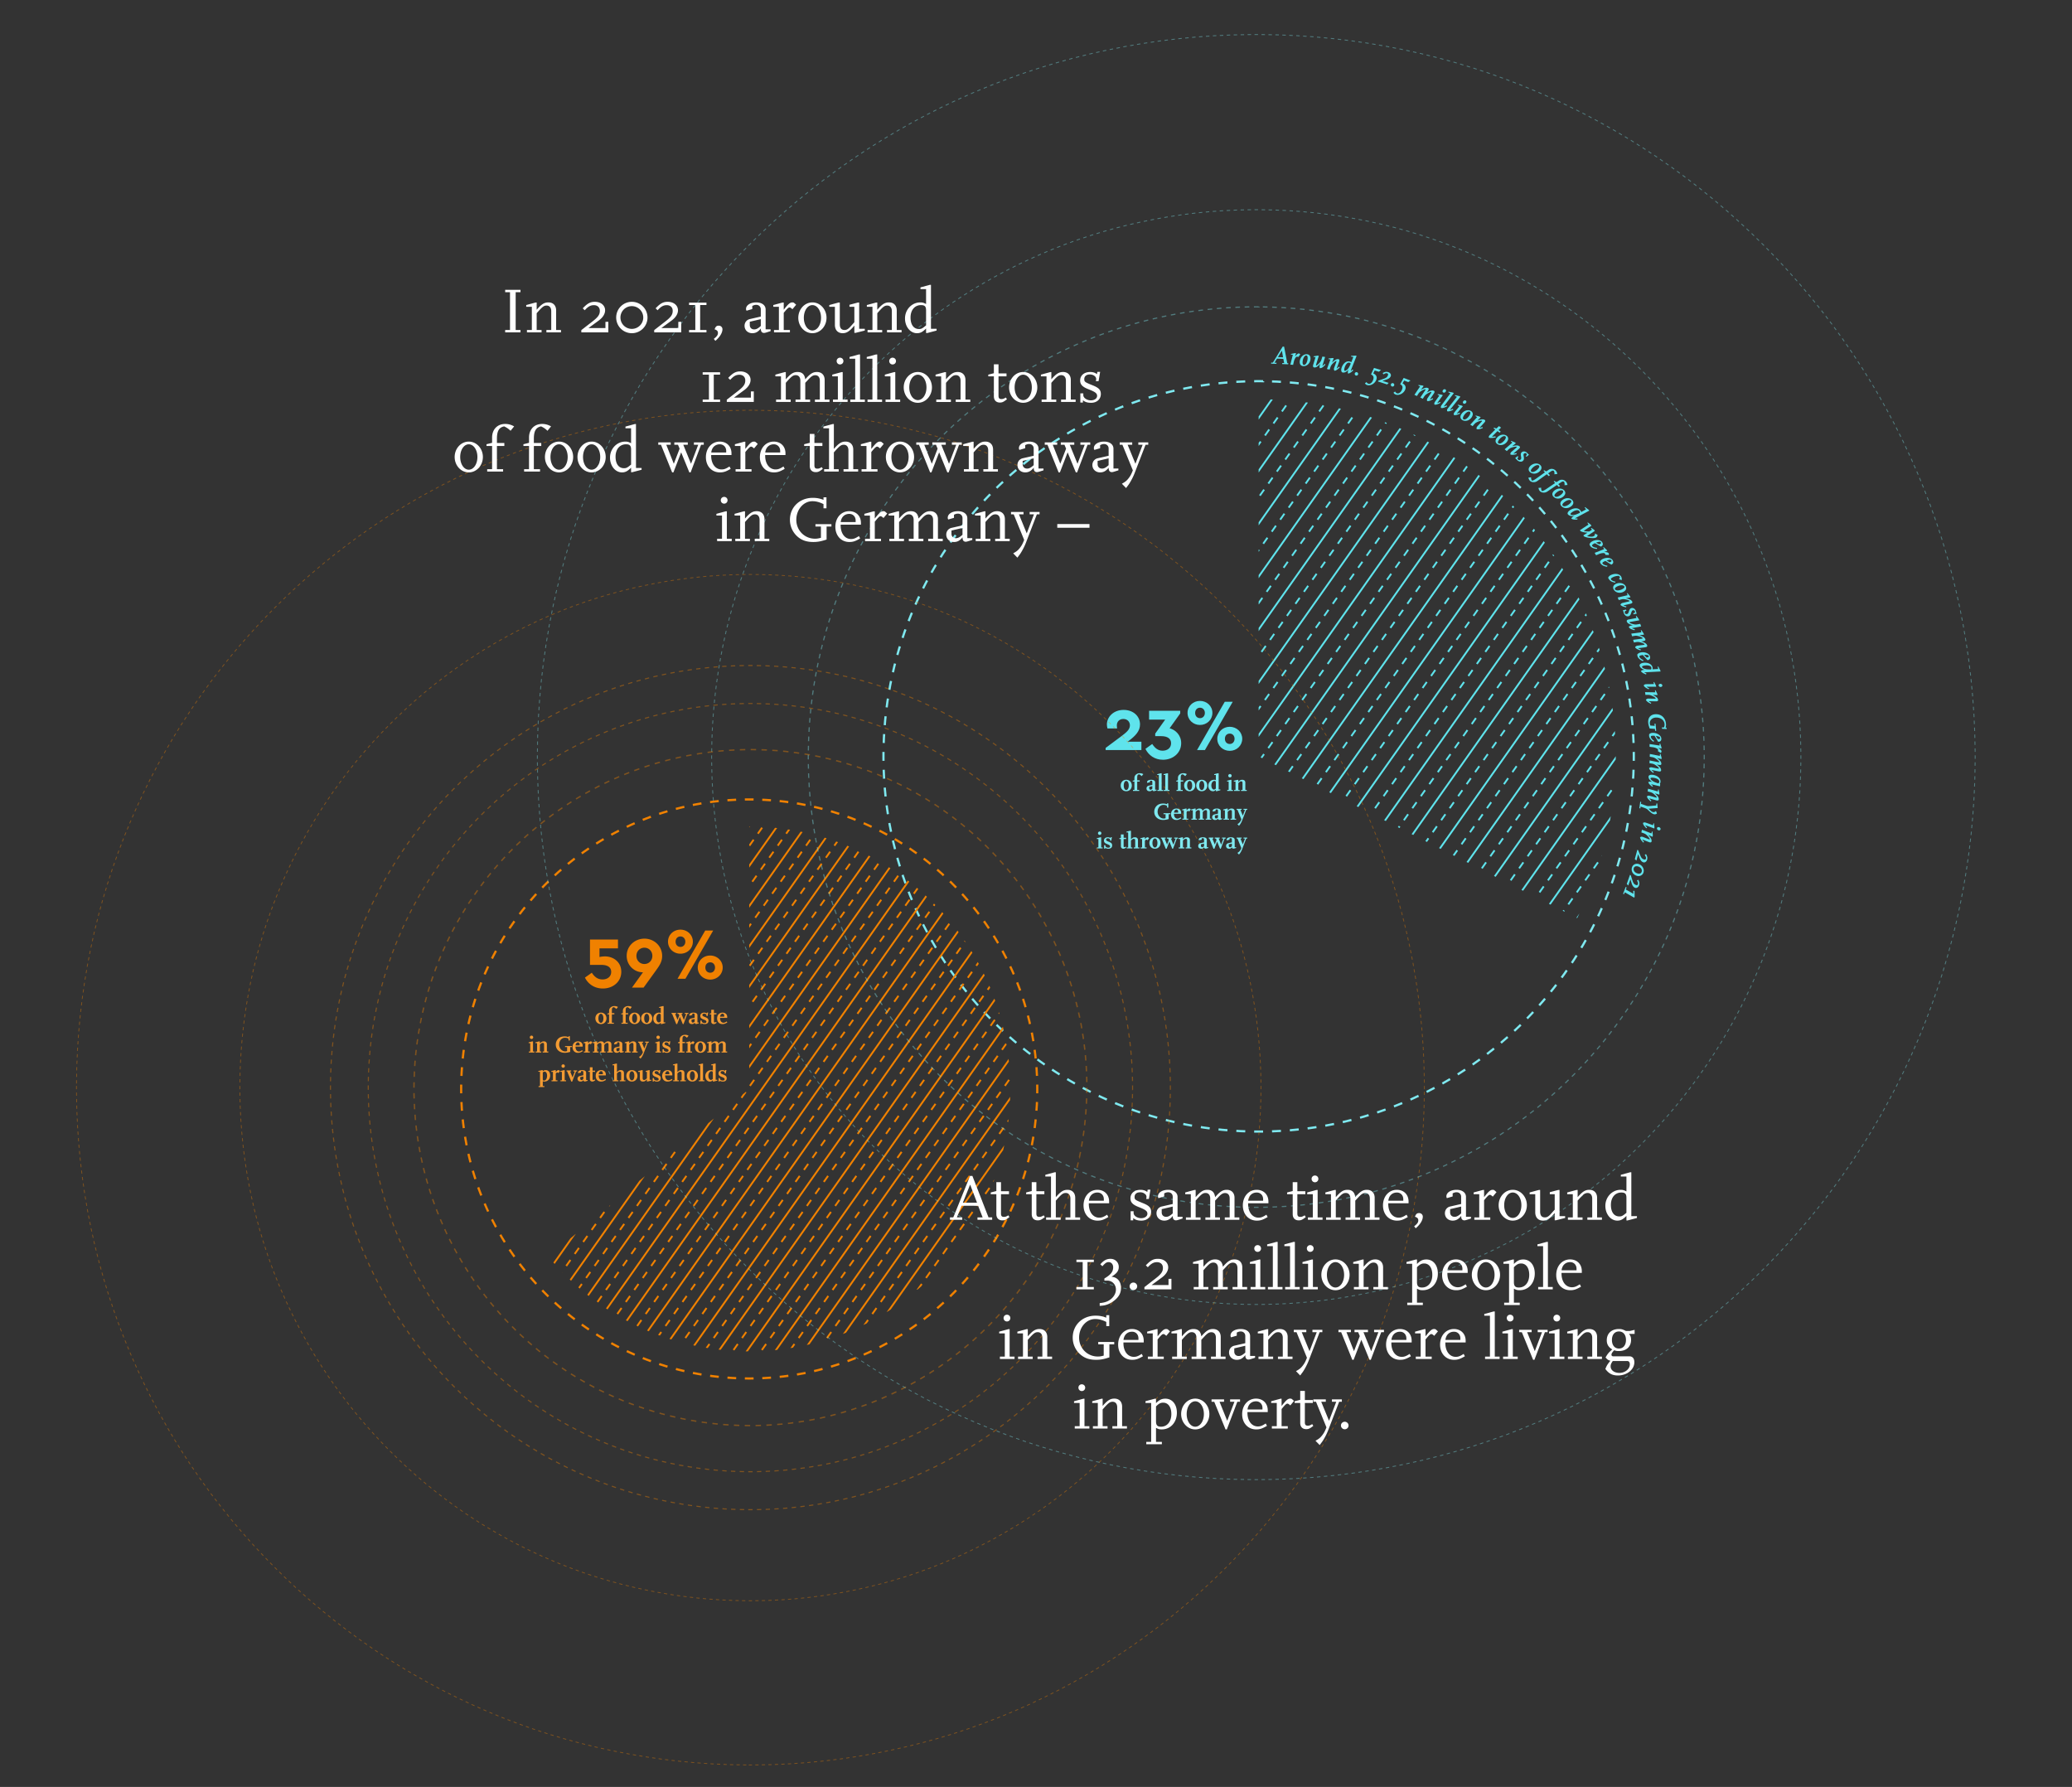 <svg xmlns="http://www.w3.org/2000/svg" width="1090" height="940" viewBox="0 0 1090 940"><rect x="0" y="0" width="1090" height="940" fill="#333333" stroke="none"/><defs><clipPath id="a"><path d="M662.12 397.875s167.562 85.21 167.573 85.052c12.985-25.538 20.306-54.44 20.306-85.052 0-103.766-84.118-187.884-187.882-187.884l.003 187.884z" fill="none" stroke-width="0"/></clipPath><clipPath id="b"><path d="M288.48 661.037c25.194 30.445 63.17 49.828 105.653 49.828 75.857 0 137.352-61.803 137.352-138.04s-61.495-138.04-137.352-138.04v138.041s-105.62 88.339-105.653 88.211" fill="none" stroke-width="0"/></clipPath><clipPath id="c"><path fill="none" stroke-width="0" d="M576.99 406.74h79.126v42.775H576.99z"/></clipPath><clipPath id="d"><path fill="none" stroke-width="0" d="M668.645 182.327h208.109v289.899H668.645z"/></clipPath><clipPath id="e"><path fill="none" stroke-width="0" d="M239.172 149.849h364.88v143.492h-364.88z"/></clipPath><clipPath id="f"><path fill="none" stroke-width="0" d="M499.739 616.659h361.388v143.492H499.739z"/></clipPath><clipPath id="g"><path fill="none" stroke-width="0" d="M278.095 529.222H382.61v42.611H278.095z"/></clipPath></defs><path d="M326.83 511.215c0 5.231-4.347 8.77-9.693 8.77-4.501 0-7.77-2.423-9.425-5.731l3.616-2.577c1.423 2.192 3.077 3.539 5.654 3.539 2.54 0 4.54-1.462 4.54-3.963 0-2.385-1.808-3.692-5.193-3.692h-5.963v-13.35H325.1v4.656h-9.733v4.54a14.187 14.187 0 012.924-.31c4.231 0 8.54 2.81 8.54 8.118zM348.334 502.867c0 3.001-1.309 4.963-3.501 7.963l-6.27 8.693h-6.117l5.809-8.078h-.192c-4.232 0-8.386-3.539-8.386-8.655 0-5.27 4.346-9.039 9.347-9.039 4.963 0 9.31 3.77 9.31 9.116zm-5.155-.038c0-2.462-1.808-4.308-4.193-4.308-2.308 0-4.193 1.807-4.193 4.308 0 2.462 1.885 4.27 4.193 4.27 2.385 0 4.193-1.847 4.193-4.27zM364.49 495.328c0 3.615-2.924 6.347-6.54 6.347s-6.54-2.732-6.54-6.347c0-3.578 2.924-6.308 6.54-6.308s6.54 2.73 6.54 6.308zm-9.079 0c0 1.653 1.04 2.77 2.577 2.77 1.424 0 2.54-1.117 2.54-2.77 0-1.577-1.116-2.731-2.54-2.731-1.538 0-2.577 1.154-2.577 2.731zm5.154 19.541h-4.154l14.58-25.389h4.193l-14.619 25.39zm19.62-5.924c0 3.617-2.962 6.347-6.579 6.347s-6.54-2.73-6.54-6.347c0-3.577 2.924-6.308 6.54-6.308s6.579 2.731 6.579 6.308zm-9.118 0c0 1.616 1 2.732 2.578 2.732 1.423 0 2.5-1.116 2.5-2.732s-1.077-2.731-2.5-2.731c-1.578 0-2.578 1.115-2.578 2.731z" fill="#f08100"/><path d="M600.447 390.157v4.386h-18.81v-1.115l8-5.963c2.732-2.077 4.77-3.577 4.77-5.924 0-1.808-1.27-3.347-3.462-3.347s-3.424 1.54-3.424 3.385c0 .462.078.962.155 1.616h-5.078c-.193-.731-.308-1.5-.308-2.116 0-3.847 3.386-7.654 8.81-7.654 5.039 0 8.616 3.27 8.616 7.616 0 3.5-2.308 5.924-5.694 8.501l-.807.615h7.232zM621.373 390.927c0 5.193-4.347 8.732-9.578 8.732-4.386 0-7.616-2.424-9.233-5.731l3.579-2.577c1.46 2.192 3.038 3.539 5.462 3.539 2.539 0 4.461-1.462 4.461-3.924 0-2.386-1.845-3.732-5.231-3.732h-3.115v-1.346l5.231-7.347h-8.463v-4.655h16.387v1.385l-5.578 7.81c3.078.845 6.078 3.576 6.078 7.846zM637.798 375.002c0 3.615-2.923 6.347-6.54 6.347s-6.54-2.732-6.54-6.347c0-3.578 2.925-6.309 6.54-6.309s6.54 2.73 6.54 6.309zm-9.078 0c0 1.653 1.039 2.77 2.577 2.77 1.424 0 2.539-1.117 2.539-2.77 0-1.577-1.115-2.731-2.54-2.731-1.537 0-2.576 1.154-2.576 2.731zm5.154 19.541h-4.154l14.579-25.389h4.193l-14.618 25.389zm19.62-5.924c0 3.616-2.963 6.347-6.579 6.347s-6.54-2.73-6.54-6.347c0-3.577 2.924-6.308 6.54-6.308s6.578 2.731 6.578 6.308zm-9.118 0c0 1.615 1 2.732 2.577 2.732 1.424 0 2.501-1.117 2.501-2.732 0-1.616-1.077-2.731-2.5-2.731-1.578 0-2.578 1.115-2.578 2.731z" fill="#5fe3ec"/><path d="M669.162 595.113c104.18-3.654 187.821-88.056 190.262-192.54M859.355 390.83C855.7 286.65 771.3 203.007 666.815 200.57M655.072 200.637c-104.18 3.654-187.821 88.056-190.262 192.541M464.879 404.92c3.656 104.18 88.056 187.823 192.54 190.262" fill="none" stroke="#7fe9f0" stroke-dasharray="0 0 4.698 4.698" stroke-width="1.163"/><path d="M659.768 595.222c.783.011 1.566.015 2.349.015.784 0 1.567-.004 2.349-.015M464.77 395.527c-.01.78-.014 1.564-.014 2.347 0 .785.003 1.568.014 2.349m199.696-199.696a203.672 203.672 0 00-4.698 0m199.697 199.696a203.672 203.672 0 000-4.696" fill="none" stroke="#7fe9f0" stroke-width="1.163"/><g clip-path="url(#a)" fill="none" stroke="#5fe3ec" stroke-width=".972"><path d="M368.315 608.566L740.803 80.552M387.937 608.566L760.424 80.552M407.559 608.566L780.046 80.552M427.181 608.566L799.67 80.552M446.804 608.566L819.29 80.552M466.426 608.566L838.912 80.552M486.048 608.566L858.537 80.552M505.67 608.566L878.158 80.552M525.292 608.566L897.781 80.552M544.915 608.566L917.403 80.552M564.537 608.566L937.025 80.552M584.159 608.566L956.647 80.552M603.781 608.566L976.269 80.552M623.403 608.566L995.892 80.552M643.025 608.566l372.489-528.014M662.648 608.566l372.488-528.014M682.27 608.566l372.488-528.014M701.892 608.566L1074.38 80.552M721.514 608.566l372.488-528.014M741.136 608.566l372.489-528.014M760.758 608.566l372.489-528.014"/><path stroke-dasharray="0 0 3.87 3.87" d="M378.126 608.566L750.613 80.552M397.748 608.566L770.237 80.552M417.37 608.566L789.857 80.552M436.993 608.566L809.479 80.552M456.615 608.566L829.103 80.552M476.237 608.566L848.725 80.552M495.859 608.566L868.348 80.552M515.481 608.566L887.97 80.552M535.103 608.566L907.592 80.552M554.726 608.566L927.214 80.552M574.348 608.566L946.836 80.552M593.97 608.566L966.458 80.552M613.592 608.566L986.081 80.552M633.214 608.566l372.489-528.014M652.836 608.566l372.489-528.014M672.459 608.566l372.488-528.014M692.081 608.566l372.488-528.014M711.703 608.566l372.488-528.014M731.325 608.566l372.488-528.014M750.947 608.566l372.489-528.014M770.569 608.566l372.489-528.014"/></g><path d="M401.014 724.961c78.984-3.548 142.236-67.863 144.584-147.548M545.513 565.941c-3.513-79.387-67.503-142.97-146.792-145.34M387.25 420.687c-78.984 3.547-142.236 67.865-144.583 147.547M242.752 579.706c3.513 79.387 67.503 142.972 146.791 145.341" fill="none" stroke="#f08100" stroke-dasharray="0 0 4.59 4.59" stroke-width="1.163"/><path d="M391.838 725.098a138.904 138.904 0 004.589 0M242.617 570.53a162.282 162.282 0 000 4.588m153.81-154.57a161.872 161.872 0 00-4.589 0m153.81 154.57a162.219 162.219 0 000-4.588" fill="none" stroke="#f08100" stroke-width="1.163"/><g clip-path="url(#b)" fill="none" stroke="#f08100" stroke-width=".972"><path d="M155.069 773.31l282.867-400.972M169.97 773.31l282.867-400.972M184.871 773.31l282.867-400.972M199.772 773.31l282.867-400.972M214.673 773.31L497.54 372.338M229.574 773.31l282.867-400.972M244.476 773.31l282.866-400.972M259.376 773.31l282.867-400.972M274.278 773.31l282.866-400.972M289.179 773.31l282.866-400.972M304.08 773.31l282.866-400.972M318.981 773.31l282.866-400.972M333.882 773.31l282.866-400.972M348.783 773.31l282.866-400.972M363.684 773.31L646.55 372.338M378.585 773.31l282.866-400.972M393.486 773.31l282.866-400.972M408.387 773.31l282.866-400.972M423.288 773.31l282.866-400.972M438.189 773.31l282.866-400.972M453.09 773.31l282.866-400.972"/><path stroke-dasharray="0 0 3.865 3.865" d="M162.52 773.31l282.866-400.972M177.421 773.31l282.866-400.972M192.322 773.31l282.866-400.972M207.223 773.31l282.866-400.972M222.124 773.31L504.99 372.338M237.025 773.31l282.866-400.972M251.926 773.31l282.866-400.972M266.827 773.31l282.866-400.972M281.728 773.31l282.866-400.972M296.629 773.31l282.866-400.972M311.53 773.31l282.866-400.972M326.431 773.31l282.867-400.972M341.332 773.31l282.866-400.972M356.233 773.31L639.1 372.338M371.134 773.31l282.867-400.972M386.035 773.31l282.867-400.972M400.936 773.31l282.867-400.972M415.837 773.31l282.867-400.972M430.738 773.31l282.867-400.972M445.639 773.31l282.867-400.972M460.54 773.31l282.867-400.972"/></g><g opacity=".4" fill="none" stroke="#f08100" stroke-width=".572"><path d="M398.2 794.114c119.67-1.833 216.267-99.296 217.477-219.714M615.663 568.678c-1.814-120.276-98.787-217.363-218.608-218.587M391.332 350.108C271.66 351.94 175.064 449.4 173.854 569.82M173.868 575.544c1.814 120.274 98.788 217.362 218.608 218.584" stroke-dasharray="0 0 2.29 2.29"/><path d="M393.62 794.136c.382.002.763.004 1.145.004s.763-.002 1.145-.004M173.846 570.967a239.48 239.48 0 000 2.288M395.91 350.084c-.382-.002-.763-.002-1.145-.002s-.763 0-1.145.002m222.066 223.17a240.997 240.997 0 000-2.287"/></g><g opacity=".4" fill="none" stroke="#f08100" stroke-width=".43"><path d="M397.345 842.03c146.58-1.388 265.088-120.777 266.002-268.202M663.341 569.53c-1.371-147.317-120.166-266.423-266.855-267.347M392.187 302.19c-146.58 1.386-265.088 120.776-266.003 268.2M126.19 574.69c1.372 147.315 120.166 266.423 266.856 267.346" stroke-dasharray="0 0 1.719 1.719"/><path d="M393.906 842.04l.86.001.86-.001M126.18 571.25c-.002.286-.002.572-.002.858 0 .288 0 .574.002.86M395.625 302.18c-.286-.002-.572-.002-.858-.002-.288 0-.575 0-.86.002m269.445 270.788l.002-.86-.002-.859"/></g><g opacity=".4" fill="none" stroke="#f08100" stroke-width=".43"><path d="M397.335 928.412c194.054-1.386 351.049-159.451 351.963-354.59M749.292 569.54c-1.37-195.03-158.648-352.814-352.814-353.735M392.197 215.81C198.142 217.194 41.148 375.263 40.234 570.397M40.24 574.68c1.37 195.03 158.648 352.815 352.814 353.738" stroke-dasharray="0 0 1.714 1.714"/><path d="M393.91 928.42c.285.003.57.003.855.003.286 0 .573 0 .857-.003M40.232 571.257c-.002.284-.002.568-.002.853 0 .286 0 .574.002.858m355.39-357.166h-1.712M749.3 572.968v-1.711"/></g><g opacity=".4" fill="none" stroke="#f08100" stroke-width=".572"><path d="M398.207 774.127c108.686-1.834 196.375-90.344 197.586-199.722M595.778 568.669c-1.815-109.235-89.883-197.37-198.719-198.592M391.324 370.092c-108.685 1.835-196.374 90.344-197.586 199.723M193.754 575.55c1.814 109.235 89.883 197.37 198.718 198.593" stroke-dasharray="0 0 2.295 2.295"/><path d="M393.618 774.153a243.594 243.594 0 002.295 0m-202.185-203.19c-.002.382-.002.764-.002 1.147 0 .382 0 .765.002 1.147m202.185-203.192l-1.147-.003c-.383 0-.765.002-1.148.003m202.185 203.192a241.76 241.76 0 000-2.294"/></g><g opacity=".4" fill="none" stroke="#f08100" stroke-width=".716"><path d="M426.025 397.078C332.68 380.387 242.48 440.813 221.989 534.06M220.6 541.027c-16.808 93.81 43.16 184.317 135.936 204.725M363.507 747.143c93.345 16.69 183.544-43.735 204.034-136.98M568.93 603.194c16.81-93.81-43.158-184.316-135.935-204.727" stroke-dasharray="0 0 2.844 2.844"/><path d="M431.605 398.167l-1.391-.288c-.465-.095-.93-.187-1.394-.277m139.02 211.173a173.437 173.437 0 00.567-2.789m-210.481 140.07l1.39.287c.467.096.932.19 1.396.277M221.691 535.446c-.1.466-.195.93-.29 1.393-.094.467-.187.931-.277 1.395"/></g><g opacity=".4" fill="none" stroke="#7fe9f0" stroke-width=".61"><path d="M664.534 635.061c127.656-1.955 230.695-105.919 231.986-234.37M896.506 394.586c-1.935-128.299-105.38-231.862-233.192-233.167M657.209 161.435c-127.656 1.954-230.696 105.919-231.986 234.372M425.237 401.91c1.935 128.299 105.38 231.862 233.192 233.167" stroke-dasharray="0 0 2.443 2.443"/><path d="M659.65 635.085c.407.004.814.004 1.222.004.407 0 .814 0 1.22-.004m-236.88-238.057l-.003 1.22c0 .407.002.814.004 1.22m236.88-238.058a273.858 273.858 0 00-2.443 0m236.88 238.059a273.857 273.857 0 000-2.44"/></g><g opacity=".4" fill="none" stroke="#7fe9f0" stroke-width=".459"><path d="M663.623 686.175c156.358-1.478 282.772-128.833 283.748-286.092M947.364 395.496C945.9 238.353 819.182 111.3 662.706 110.313M658.12 110.32C501.761 111.8 375.347 239.155 374.372 396.414M374.379 401c1.463 157.144 128.181 284.196 284.657 285.183" stroke-dasharray="0 0 1.834 1.834"/><path d="M659.955 686.187h1.834M374.367 397.33l-.002.918.002.917M661.789 110.31c-.306-.002-.612-.002-.918-.002-.306 0-.612 0-.916.002m287.42 288.855l.002-.917-.002-.918"/></g><g opacity=".4" fill="none" stroke="#7fe9f0" stroke-width=".459"><path d="M663.612 778.316c207-1.472 374.467-170.085 375.442-378.243M1039.049 395.507c-1.462-208.04-169.232-376.351-376.351-377.336M658.13 18.175c-207 1.476-374.466 170.089-375.441 378.246M282.694 400.987c1.462 208.04 169.233 376.352 376.35 377.336" stroke-dasharray="0 0 1.827 1.827"/><path d="M659.958 778.326h1.827m-379.1-380.992v1.825m379.1-380.991h-1.827m379.1 380.991v-1.825"/></g><g clip-path="url(#c)" fill="#7fe9f0"><path d="M656.114 440.584h-1.938v.527h.793l-1.184 3.05-1.247-3.05h.653v-.527h-2.657v.527h.454l2.04 5.002c-.276.718-.427.996-.755 1.424-.378.479-.63.68-1.323 1.109l.832.87a11.1 11.1 0 00.541-.681c.404-.555.855-1.424 1.172-2.256l2.104-5.468h.515v-.527zm-8.062 4.56c-.416.391-.68.53-.983.53-.378 0-.642-.34-.642-.819v-.718l1.625-.378v1.386zm2.23.492h-.756v-3.82c0-.907-.73-1.384-2.079-1.384-1.31 0-2.18.503-2.18 1.271 0 .139.013.202.101.353l1.437-.353v-.63c.302-.138.428-.164.63-.164.453 0 .617.227.617.87v1.337l-1.84.416c-.78.176-1.222.718-1.222 1.462 0 .894.618 1.46 1.588 1.46.68 0 1.096-.202 1.512-.742.063.477.29.691.756.691.189 0 .39-.025.592-.088l.844-.263v-.416zm-5.506-5.052h-1.928v.527h.756l-1.197 3.19-1.298-3.19h.542v-.527h-2.633v.527h.642l.315.756-.92 2.358-1.272-3.114h.53v-.527h-2.433v.527h.34l2.155 5.342h.466l1.45-3.78 1.524 3.78h.39l2.017-5.342h.554v-.527zm-11.376 4.56c-.418.391-.682.53-.985.53-.378 0-.642-.34-.642-.819v-.718l1.627-.378v1.386zm2.228.492h-.756v-3.82c0-.907-.73-1.384-2.079-1.384-1.31 0-2.18.503-2.18 1.271 0 .139.013.202.101.353l1.437-.353v-.63c.302-.138.428-.164.63-.164.453 0 .62.227.62.87v1.337l-1.842.416c-.782.176-1.22.718-1.22 1.462 0 .894.615 1.46 1.585 1.46.68 0 1.096-.202 1.514-.742.061.477.288.691.754.691.19 0 .39-.025.592-.088l.844-.263v-.416zm-8.908.126h-.743v-3.756c0-1.021-.567-1.574-1.636-1.574-.796 0-1.224.227-2.043 1.057v-1.031h-.555l-1.812.49v.402h.882v4.412h-.744v.528h2.96v-.528h-.731v-3.605c.819-.781 1.033-.907 1.524-.907.519 0 .682.239.682.995v3.517h-.745v.528h2.961v-.528zm-7.068-5.178h-1.926v.527h.754l-1.197 3.19-1.298-3.19h.542v-.527h-2.632v.527h.641l.315.756-.918 2.358-1.274-3.114h.529v-.527h-2.43v.527h.34l2.153 5.342h.466l1.45-3.78 1.524 3.78h.39l2.016-5.342h.555v-.527zm-12.084.464c.77 0 1.312.983 1.312 2.396 0 1.398-.541 2.381-1.312 2.381-.768 0-1.31-.983-1.31-2.381 0-1.413.542-2.396 1.31-2.396m0 5.405c1.689 0 2.923-1.27 2.923-3.01 0-1.752-1.234-3.01-2.923-3.01s-2.909 1.258-2.909 3.01c0 1.74 1.22 3.01 2.91 3.01m-4.398-.69h-.882v-3.493c.34-.44.542-.605.781-.605.151 0 .302.089.63.328l.794-1.094-.39-.34c-.089-.089-.24-.127-.43-.127-.352 0-.642.177-1.095.68l-.29.314v-.968h-.555l-1.812.491v.401h.882v4.412h-.744v.528h3.11v-.528zm-3.78 0h-.744v-3.757c0-1.021-.58-1.574-1.636-1.574-.795 0-1.236.227-2.055 1.057v-4.484h-.555l-1.812.49v.403h.894v7.864h-.743v.528h2.96v-.528h-.744v-3.605c.831-.781 1.033-.907 1.524-.907.519 0 .695.239.695.995v3.517h-.745v.528h2.96v-.528zm-7.17-.454c-.39.239-.529.29-.768.29-.19 0-.353-.152-.353-.316v-3.933h1.298v-.64H591.1v-1.777h-1.435v1.802l-.831.214v.401h.831v3.833c0 .756.528 1.27 1.31 1.27.49 0 .868-.176 1.511-.69l-.265-.454zm-10.785.642c.378.339.894.502 1.625.502 1.275 0 2.004-.64 2.004-1.75 0-.906-.416-1.385-1.65-1.878-1.337-.53-1.538-.68-1.538-1.147 0-.428.365-.706.907-.706.632 0 1.25.404 1.25.832 0 .113-.026.277-.076.416h.64l.315-1.813h-.653l-.076.452c-.365-.3-.793-.427-1.413-.427-1.21 0-2.014.692-2.014 1.737 0 .882.454 1.388 1.674 1.854 1.237.467 1.552.719 1.552 1.223 0 .403-.378.667-.985.667-.78 0-1.487-.453-1.487-.957v-.34h-.69v1.787h.615v-.452zm-3.829-7.66a.89.89 0 00.893.892.89.89 0 00.895-.893.898.898 0 00-.895-.894.898.898 0 00-.893.894m2.43 7.472h-.743v-5.306h-.492l-1.812.491v.403h.831v4.412h-.743v.528h2.96v-.528zM656.115 425.464h-1.938v.527h.792l-1.185 3.05-1.247-3.05h.655v-.527h-2.657v.527h.454l2.04 5.002c-.278.719-.429.996-.757 1.424-.378.479-.63.68-1.32 1.109l.829.87a11.1 11.1 0 00.542-.681c.403-.554.857-1.424 1.172-2.255l2.104-5.469h.516v-.527zm-5.833 5.178h-.744v-3.756c0-1.02-.567-1.573-1.636-1.573-.796 0-1.224.226-2.043 1.056v-1.031h-.554l-1.813.49v.403h.882v4.411h-.743v.528h2.959v-.528h-.731v-3.605c.819-.781 1.033-.907 1.525-.907.518 0 .682.24.682.995v3.517h-.745v.528h2.96v-.528zm-9.55-.617c-.415.39-.682.53-.984.53-.378 0-.643-.341-.643-.82v-.718l1.628-.378v1.386zm2.229.491h-.756v-3.82c0-.906-.73-1.383-2.077-1.383-1.312 0-2.18.502-2.18 1.27 0 .139.013.202.1.353l1.435-.353v-.63c.303-.138.429-.163.63-.163.456 0 .62.226.62.869v1.336l-1.842.415c-.78.179-1.22.72-1.22 1.464 0 .894.615 1.46 1.586 1.46.68 0 1.098-.202 1.513-.742.063.477.29.691.755.691.189 0 .39-.025.592-.088l.844-.265v-.414zm-5.77.126h-.732v-3.769c0-.932-.68-1.56-1.674-1.56-.846 0-1.4.315-2.13 1.207-.215-.844-.706-1.207-1.662-1.207-.745 0-1.237.239-2.018 1.018v-.993h-.554l-1.813.49v.403h.882v4.411h-.743v.528h2.959v-.528h-.731v-3.567c.643-.706 1.02-.933 1.539-.933.504 0 .718.303.718.996v3.504h-.68v.528h2.846v-.528h-.68v-3.48c.73-.793 1.083-1.02 1.589-1.02.478 0 .667.278.667.983v3.517h-.73v.528h2.946v-.528zm-12.084 0h-.882v-3.492c.34-.44.542-.604.781-.604.151 0 .302.088.63.327l.794-1.094-.39-.34c-.089-.089-.24-.126-.43-.126-.352 0-.642.176-1.095.678l-.29.315v-.968h-.555l-1.812.491v.402h.882v4.411h-.744v.528h3.11v-.528zm-7.51-3.2c.114-.96.643-1.59 1.312-1.59.517 0 .882.53.882 1.288v.302h-2.194zm3.516 2.495c-.969.58-1.22.68-1.687.68-1.136 0-1.841-.97-1.841-2.534h3.767v-.477c0-1.388-.968-2.293-2.43-2.293-1.74 0-2.885 1.207-2.885 3.034 0 1.791 1.12 2.987 2.81 2.987.881 0 1.322-.152 2.555-.843l-.29-.554zm-6.326-1.627h.945v-.528h-3.652v.528h1.084v2.093c-.441.139-.618.176-.97.176-1.754 0-3.215-1.627-3.215-3.578 0-2.018 1.335-3.593 3.05-3.593.744 0 1.248.139 1.889.479v.958h.693v-2.241h-.693v.464c-.817-.288-1.283-.376-2.052-.376-.682 0-1.312.1-1.867.277-1.65.54-2.795 2.203-2.795 4.032 0 2.53 1.939 4.333 4.7 4.333.87 0 1.65-.14 2.883-.477v-2.547zM655.863 415.522h-.743v-3.756c0-1.02-.567-1.573-1.637-1.573-.793 0-1.224.226-2.043 1.056v-1.031h-.554l-1.813.49v.403h.882v4.411h-.743v.528h2.96v-.528h-.732v-3.605c.82-.781 1.034-.907 1.527-.907.516 0 .68.24.68.995v3.517h-.743v.528h2.959v-.528zm-9.725-7.473a.89.89 0 00.894.894.89.89 0 00.893-.894.897.897 0 00-.893-.893.898.898 0 00-.894.893m2.43 7.473h-.744v-5.306h-.491l-1.813.491v.404h.832v4.411h-.744v.528h2.96v-.528zm-9.99-.176c-.733 0-1.325-.983-1.325-2.194 0-1.348.73-2.382 1.677-2.382.467 0 .68.29.68.958v3.064c-.377.378-.705.554-1.032.554m3.4-.063h-.882v-8.518h-.555l-1.812.49v.403h.882v2.698c-.403-.138-.567-.163-.92-.163-1.728 0-3.037 1.359-3.037 3.137 0 1.663 1.007 2.884 2.405 2.884.645 0 .96-.164 1.552-.767v.729h.554l1.813-.477v-.416zm-9.776-4.475c.769 0 1.31.983 1.31 2.394 0 1.4-.541 2.383-1.31 2.383-.77 0-1.312-.982-1.312-2.383 0-1.411.542-2.394 1.312-2.394m0 5.406c1.688 0 2.921-1.271 2.921-3.012 0-1.751-1.233-3.01-2.921-3.01-1.69 0-2.91 1.259-2.91 3.01 0 1.74 1.22 3.012 2.91 3.012m-6.363-5.406c.769 0 1.31.983 1.31 2.394 0 1.4-.541 2.383-1.31 2.383-.77 0-1.312-.982-1.312-2.383 0-1.411.542-2.394 1.312-2.394m0 5.406c1.688 0 2.921-1.271 2.921-3.012 0-1.751-1.233-3.01-2.921-3.01-1.69 0-2.91 1.259-2.91 3.01 0 1.74 1.22 3.012 2.91 3.012m-3.656-.692h-1.046v-4.411h1.298v-.641h-1.298v-.832c0-1.854.101-2.08 1.021-2.333.655.366.794.48 1.336.97l.856-1.058c-.617-.353-1.134-.477-1.877-.477-.706 0-1.235.162-1.737.515-.781.554-1.071 1.134-1.071 2.144v1.033l-.882.275v.404h.882v4.411h-.743v.528h3.261v-.528zm-6.98 0h-.744v-8.757h-.502l-1.814.49v.403h.844v7.864h-.743v.528h2.959v-.528zm-3.364 0h-.744v-8.757h-.502l-1.814.49v.403h.844v7.864h-.744v.528h2.96v-.528zm-5.643-.617c-.416.39-.68.53-.983.53-.378 0-.645-.341-.645-.82v-.718l1.628-.378v1.386zm2.228.491h-.756v-3.82c0-.906-.729-1.383-2.077-1.383-1.31 0-2.18.502-2.18 1.27 0 .139.013.202.1.353l1.437-.353v-.63c.303-.138.429-.163.63-.163.454 0 .618.226.618.869v1.336l-1.84.415c-.781.179-1.222.72-1.222 1.464 0 .894.617 1.46 1.586 1.46.682 0 1.098-.202 1.513-.742.063.477.29.691.756.691.19 0 .391-.025.59-.088l.845-.265v-.414zm-9.135.126h-1.046v-4.411h1.298v-.641h-1.298v-.832c0-1.854.101-2.08 1.02-2.333.656.366.795.48 1.336.97l.857-1.058c-.617-.353-1.134-.477-1.877-.477-.706 0-1.235.162-1.737.515-.781.554-1.071 1.134-1.071 2.144v1.033l-.882.275v.404h.882v4.411h-.744v.528h3.262v-.528zm-6.815-4.714c.769 0 1.31.983 1.31 2.394 0 1.4-.541 2.383-1.31 2.383-.768 0-1.31-.982-1.31-2.383 0-1.411.542-2.394 1.31-2.394m0 5.406c1.689 0 2.923-1.271 2.923-3.012 0-1.751-1.234-3.01-2.923-3.01-1.688 0-2.91 1.259-2.91 3.01 0 1.74 1.222 3.012 2.91 3.012"/></g><g clip-path="url(#d)"><path d="M854.346 470.417l.398-1.047 4.966 2.856.225-.594-.092-3.024-.659.024.069 1.528-3.959-2.241.414-1.086-.5-.275-1.363 3.584.5.275zm2.228-4.61l1.143-3.245.691 2.26c.362 1.173.998 1.925 1.75 2.19.866.306 1.724-.308 2.052-1.237.367-1.044.275-1.678-.364-2.99l-.702.37c.48.955.69 1.416.48 2.013-.154.434-.552.551-1.052.346-.85-.356-1.294-.756-1.827-2.42l-.859-2.678-.423-.22-1.686 4.787.797.824zm4.819-6.372c-1.424-.423-2.286-1.553-1.92-2.782.228-.764 1.067-1.219 2.246-.868 1.242.369 2.293 1.43 1.893 2.776-.266.892-1.055 1.222-2.22.874m-.246 1.305c1.54.46 3.03-.433 3.438-1.807.596-2.005-.858-3.93-2.594-4.446-1.59-.473-3.063.41-3.475 1.797-.616 2.07.624 3.86 2.631 4.456m-.29-8.055l.899-3.322.858 2.205c.447 1.14 1.138 1.845 1.906 2.052.888.239 1.698-.434 1.955-1.385.29-1.069.151-1.693-.583-2.955l-.673.42c.549.917.792 1.36.626 1.972-.119.443-.51.59-1.022.423-.873-.292-1.348-.659-2.002-2.275l-1.056-2.608-.438-.188-1.325 4.898.855.763zm3.618-9.451l.425-.364a7.113 7.113 0 01-1.002-1.296l3.117 1.231c.394.155.715.267.873.3.488.107.839-.051.92-.42.212-.976-.297-1.93-1.73-3.473l2.275.967.148-.673-.2-2.061-.317-.069-.223 1.028-4.993-1.942-.311 1.424 1.026.362c.874.3 1.323.592 1.882 1.128 1.017.981 1.575 1.849 1.523 2.086-.025.12-.183.139-.68-.052l-2.736-1.078a2.902 2.902 0 00-.504-.166 1.432 1.432 0 00-1.17.243c.003.429.06.539.221.877.254.553.49.866 1.456 1.948m1.599-7.54l.41-.348c-.174-.171-.42-.464-.522-.581-.135-.15-.304-.416-.495-.713l4.78 1.753.114-.608-.246-2.083-.319-.061-.198 1.035-3.59-1.28a3.825 3.825 0 00-.652-.18c-.373-.07-.742.065-1.02.23-.01.342.04.573.202.879.269.533.582.977 1.536 1.956m6.395 1.06c.506.154.981-.032 1.077-.534.097-.504-.258-.943-.778-1.098-.506-.153-.981.03-1.078.535-.096.504.259.943.78 1.098m-2.276-8.424c.589.082 1.013-.036 1.474-.407l-.524-1.327c-.529.472-.936.66-1.337.603-.71-.099-.977-.327-1.847-1.13l-.687-.641 4.771-.382-.216-2.361-.426-.06-.151 1.07-3.366.291c-.65.06-.841.06-1.203.01a2.46 2.46 0 01-.5-.125l-2.95-1.026.135-.976-.494-.165-.475 3.396.506.18.142-1.017 2.115.76c.429.155 1.203.468 1.672.916.818.781 2.198 2.227 3.36 2.39m-1.846-6.773l.387-.403a7.161 7.161 0 01-1.128-1.19l3.225.913c.409.115.74.192.9.21.495.058.83-.135.873-.51.114-.993-.49-1.89-2.07-3.28l2.362.73.077-.684-.405-2.03-.322-.036-.119 1.046-5.164-1.433-.166 1.449 1.059.257c.9.211 1.373.456 1.985.933 1.11.875 1.752 1.681 1.725 1.924-.015.12-.168.157-.683.016l-2.831-.799a3.024 3.024 0 00-.517-.113 1.434 1.434 0 00-1.14.358c.046.426.116.53.309.851.308.524.574.814 1.643 1.791m3.98-9.48c-1.723-.582-2.677-.913-3.683-1.91-.151-.159-.401-.499-.387-.715.016-.255.5-.414 1.16-.36 2.114.162 3.53 1.064 3.47 2.047-.025.39-.213.77-.56.938m-3.118 1.778l.366-.423c-.488-.41-.62-.473-.976-.848.258.004.524.061.938.155l3.744.9.074-1.172-.222-.122c.19-.218.36-.56.395-1.098.144-2.277-2.41-3.573-4.392-3.7-1.158-.073-1.86.328-1.9.948-.08 1.28 1.059 2.286 1.984 2.831l-.372-.077a4.06 4.06 0 00-.686-.072c-.434.027-.735.063-1.057.244.085.371.205.621.556 1.037.378.443.773.82 1.548 1.397m.468-7.3l.355-.435a6.632 6.632 0 01-1.215-1.1l3.287.667c.414.082.75.136.912.142.499.02.818-.225.832-.603.038-.985-.644-1.849-2.327-3.087l.71.162c.308.065.672.106.915.115.553.022.815-.185.83-.563.038-.998-.618-1.833-2.311-3.114l2.408.55.027-.687-.558-1.993-.324-.012-.04 1.05-5.256-1.036-.055 1.456 1.072.177c.915.144 1.406.35 2.052.78 1.172.787 1.874 1.543 1.865 1.786-.005.123-.155.171-.678.07l-4.385-.869-.056 1.47 1.073.163c.968.144 1.59.466 2.052.78 1.173.788 1.875 1.517 1.866 1.76-.005.12-.156.196-.68.095l-2.884-.581a2.909 2.909 0 00-.523-.074 1.416 1.416 0 00-1.11.43c.078.421.154.533.372.839.345.498.633.767 1.774 1.661m3.915-10.505c.335-.22.467-.518.463-.788-.01-.648-1.031-1.379-1.832-1.813l1.827.314-.008-.58-.66-2.03-.324.003.012 1.026-5.302-.783.02 1.458 1.484.184c1.124.133 1.707.369 2.358.686.409.196.589.518.632.707.042.189.006.472-.155.65l1.485.966zm-1.483-7.3l-1.05-1.651c.571.072 1.608.331 2.01.56.16.318.23.383.253.651.022.23-.16.4-.471.41l-.742.03zm.164 1.45l.35-.012c.824-.033 1.382-.58 1.338-1.712-.06-1.566-2.223-3.064-4.636-2.972-.73.029-1.22.263-1.732.673a4.143 4.143 0 00-.06.893c.038 1 .92 2.223 2.28 3.129l.374-.46c-1.095-.727-1.665-1.53-1.744-2.188-.04-.31.302-.553 1.263-.537l.675.017 1.892 3.17zm-1.003-5.729l-.334-3.764-.573-.045.103 1.158-2.265-.152c-.192-.486-.248-.67-.282-1.045-.166-1.87 1.447-3.248 3.57-3.165 2.472.08 4 1.557 4.163 3.386.07.792-.044 1.183-.351 1.847l-1.037-.07.066.74 2.425.163-.065-.74-.504-.036c.236-.847.299-1.206.227-2.026-.221-2.488-1.82-4.934-5.081-5.024-2.745-.083-4.518 1.607-4.257 4.552.082.927.295 1.64.777 2.98l2.756.19.09 1.008.572.043zm-2.863-14.272l.273-.488a7.114 7.114 0 01-1.39-.87l3.352.076c.423.01.763.002.924-.02.493-.068.768-.34.716-.714-.139-.988-.947-1.707-2.824-2.657l2.47.117-.096-.682-.902-1.863-.32.045.146 1.042-5.357-.095.201 1.443 1.088-.016c.925-.02 1.445.099 2.158.407 1.292.569 2.117 1.19 2.149 1.43.018.121-.122.195-.655.188l-2.941-.065c-.22-.01-.41.002-.53.018-.387.056-.768.26-1.013.634.151.401.243.484.511.747.429.43.758.642 2.04 1.323m-1.111-7.629l.265-.468c-.222-.099-.555-.291-.69-.363-.18-.094-.43-.285-.713-.499l5.09-.009-.1-.612-.954-1.866-.319.052.171 1.038-3.81.044c-.355.003-.515.03-.675.057-.373.061-.673.317-.877.569.11.324.238.522.493.752.438.407.886.717 2.119 1.305m6.367-1.218c.527-.033.91-.37.826-.875-.085-.508-.57-.796-1.11-.761-.528.032-.91.37-.827.876.085.506.57.794 1.11.76m-5.117-9.2c-1.712-.056-2.777.067-4.115-.68-.282-.159-.59-.425-.639-.648-.054-.252.366-.55 1.014-.677 1.922-.378 3.66-.01 3.886 1.02.097.449.025.755-.146.985m5.028 1.073l-.117-.54-1.102-2.08-.317.07.267 1.225-2.961.175c.07-.25.099-.56.007-.981-.477-2.193-3.258-2.787-5.238-2.357-1.042.227-1.701.812-1.566 1.431.237 1.097 1.368 1.845 2.732 2.213l-.741.023c-.137.002-.344.074-.524.128a1.81 1.81 0 00-.781.473c.189.358.415.573.693.774.496.375.729.49 1.989 1.017l.234-.52c-.508-.236-.684-.279-1.17-.547 0 0 .49-.092.696-.096.139-.003 7.899-.408 7.899-.408m-7.33-7.33l-1.357-1.406c.572-.043 1.64.002 2.079.146.221.28.302.33.38.589.066.22-.078.423-.38.497l-.722.174zm.45 1.39l.342-.083c.8-.196 1.237-.844.968-1.944-.37-1.523-2.79-2.558-5.139-1.984-.707.173-1.14.5-1.56 1.005 0 .335.079.718.12.887.238.972 1.347 1.995 2.859 2.61l.275-.525c-1.218-.494-1.938-1.167-2.147-1.797-.101-.295.185-.601 1.13-.776l.666-.12 2.486 2.727zm-3.683-5.132l.196-.522a6.725 6.725 0 01-1.503-.652l3.325-.426c.421-.054.756-.112.91-.159.48-.142.703-.475.595-.838-.281-.944-1.204-1.543-3.195-2.177l.723-.073c.314-.038.672-.116.904-.184.53-.158.713-.437.607-.801-.287-.958-1.176-1.537-3.192-2.205l2.459-.254-.196-.659-1.168-1.708-.312.092.3 1.01-5.311.705.416 1.399 1.073-.18c.912-.158 1.445-.119 2.194.081 1.364.369 2.27.859 2.34 1.093.034.117-.092.21-.621.282l-4.432.587.42 1.41 1.069-.191c.963-.175 1.656-.07 2.194.079 1.364.369 2.263.835 2.333 1.067.034.117-.085.236-.614.31l-2.918.374a2.944 2.944 0 00-.52.1c-.374.11-.725.356-.91.762.208.375.316.456.62.675.488.362.846.522 2.214 1.003m-3.162-10.622l.17-.533-.588-.163c-.27-.078-.542-.197-.96-.407l4.88-.904-.48-1.362-1.09.198c-.753.136-1.396.262-2.382.023-1.394-.338-2.11-.702-2.186-.918-.048-.14.09-.232.614-.331l4.534-.825-.223-.637-1.258-1.66-.306.107.346.98-3.59.663c-.43.081-.754.137-.88.182-.471.166-.831.479-.62 1.078.3.853 1.504 1.474 3.138 1.885l-.504.077c-.228.038-.69.157-.937.26-.238.098-.44.255-.692.514.17.357.43.693.746.898.513.32.946.497 2.268.875m1.175-8.733l-.302-.794c-.015-.038-.083-.445-.213-.787-.363-.96-1.388-1.681-2.415-1.305-1.385.499-.996 2.66-2.024 3.037-.522.185-1.062.057-1.254-.448-.21-.555-.04-.981.326-1.12.106-.025.313-.09.478-.11l-.23-.605-1.647.337.326.859c.009.025.045.343.174.684.422 1.11 1.49 1.989 2.607 1.578 1.5-.54 1.11-2.703 2.048-3.045.472-.166.988.014 1.152.444.173.454.024.785-.291.904a3.44 3.44 0 01-.598.14l.221.58 1.642-.35zm-5.587-3.303l.144-.542a7.09 7.09 0 01-1.56-.499l3.266-.752c.414-.096.742-.186.891-.247.46-.189.663-.518.519-.867-.378-.926-1.338-1.422-3.392-1.881l2.421-.495-.259-.638-1.332-1.584-.3.123.397.974-5.214 1.227.55 1.35 1.052-.284c.889-.247 1.424-.261 2.19-.135 1.394.232 2.344.632 2.436.855.047.113-.072.22-.589.344l-2.867.66a2.938 2.938 0 00-.508.15c-.363.147-.682.439-.828.862.247.353.357.41.68.597.523.314.893.438 2.303.782m-2.405-9.384c-1.492.636-3.051.679-3.45-.178-.247-.526.41-1.13 1.54-1.615 1.442-.613 3.013-.631 3.402.202.234.5-.423 1.136-1.492 1.591m.706 1.352c1.711-.74 2.008-1.92 1.517-2.972-.749-1.604-2.98-2.302-5.035-1.433-1.59.683-1.855 1.894-1.398 2.871.741 1.592 2.85 2.409 4.916 1.534m-.683-6.286c.17-.567.11-1.17-.17-1.738-.812-1.633-3.31-2.018-5.51-.924-.713.355-1.053.704-1.397 1.402.24.483.42.785.725 1.13.254.298.537.534.801.703.537.35 1.008.51 2.185.754l.123-.544c-1.323-.232-2.155-.813-2.322-1.152-.193-.387.153-.784 1.307-1.314.75-.342 1.994-.599 2.743-.58.356.262.459.346.513.456.19.387.124.555-.069.832-.03.061-.207.223-.297.374l1.368.601zm-6.217-9.37l-1.685-.994c.542-.194 1.583-.436 2.043-.414.288.21.38.236.524.464.124.195.038.429-.232.58l-.65.364zm.807 1.216l.306-.17c.718-.402.966-1.144.414-2.132-.765-1.37-3.372-1.719-5.481-.54-.638.357-.969.789-1.237 1.386.088.322.268.67.353.823.488.873 1.83 1.56 3.452 1.751l.124-.58c-1.305-.15-2.18-.606-2.548-1.157-.177-.257.018-.63.882-1.051l.608-.293 3.127 1.963zm-1.381-5.063c.182-.358.146-.682.009-.914-.33-.558-1.579-.683-2.491-.661l1.74-.637-.295-.499-1.584-1.433-.279.166.522.884-4.988 1.96.742 1.255 1.38-.58c1.04-.443 1.664-.53 2.387-.58.452-.032.767.157.899.3.13.141.24.406.19.64l1.768.099zm-4.909-5.594l-1.731-.911c.533-.22 1.56-.511 2.021-.513.297.196.39.218.546.44.133.188.057.426-.206.591l-.63.393zm.863 1.179l.298-.188c.699-.435.911-1.188.312-2.149-.83-1.33-3.453-1.553-5.503-.273-.617.385-.927.833-1.166 1.443.102.317.299.655.392.805.53.848 1.903 1.47 3.532 1.582l.097-.585c-1.312-.086-2.207-.5-2.603-1.033-.187-.249-.01-.63.83-1.091l.594-.324 3.217 1.813zm-2.555-4.801c.463-.304.679-.688.77-1.36l-1.41-.77c.072.6-.081 1.057-.41 1.273-.258.17-.661.468-1.653.409-.808-.05-1.158-.063-2.063-.308l4.106-2.704-.371-.563-1.435-1.026-.271.178.527.801-1.33.877c-.893.068-2.162-.067-3.022-.294l4.105-2.701-.369-.564-1.51-1.137-.27.178.601.912-4.51 2.969.333.507c1.026.504 2.264.74 3.65.783l-2.187 1.438.333.508c1.238.607 2.592.848 4.405.898.95.02 1.566-.029 1.981-.304m-8.575-12.962c-1.573.679-2.486 1.242-4.014 1.138-.324-.025-.714-.133-.853-.317-.157-.203.095-.652.628-1.044 1.579-1.16 3.309-1.566 3.951-.729.28.364.344.671.288.952m5.006-1.168l-.337-.44-1.882-1.412-.258.196.763.997-2.604 1.419c-.043-.256-.15-.55-.412-.891-1.365-1.78-4.135-1.134-5.742.097-.846.65-1.194 1.46-.807 1.962.68.889 2.022 1.087 3.413.839l-.66.336c-.125.06-.28.213-.422.339-.216.183-.434.52-.504.76.324.246.62.341.958.406.608.128.867.133 2.232.072l-.011-.569c-.558.004-.736.038-1.29.004 0 0 .404-.294.59-.385.124-.06 6.973-3.73 6.973-3.73m-10.66-3.33c-1.296.974-2.8 1.388-3.393.652-.365-.454.128-1.197 1.11-1.937 1.256-.94 2.777-1.332 3.353-.618.347.432-.14 1.205-1.07 1.903m1.008 1.143c1.485-1.127 1.493-2.344.764-3.247-1.11-1.379-3.444-1.525-5.231-.19-1.38 1.043-1.35 2.283-.673 3.124 1.101 1.368 3.344 1.658 5.14.313m-5.205-6.232c-1.25 1.035-2.733 1.52-3.36.812-.386-.434.071-1.2 1.018-1.985 1.208-1 2.709-1.465 3.317-.778.37.414-.08 1.21-.975 1.951m1.062 1.095c1.429-1.197 1.377-2.412.606-3.28-1.175-1.325-3.513-1.359-5.234.06-1.328 1.107-1.238 2.343-.522 3.151 1.165 1.314 3.418 1.496 5.15.069m2.271-6.178a3.123 3.123 0 00-.831-1.825c-.873-.94-2.409-1.3-3.661-.484l-1.253.815-1.141-.633-.344.282.763.821-4.66 3.157c-1.438.97-2.065 1.129-2.365.985-.215-.447-.405-.97-.314-1.683l-1.436.102c.137.74.347 1.244.725 1.65.938 1.007 2.643 1.135 3.955.246l5.042-3.44.957 1.028.675-.463-.94-1.006 1.146-.752c1.027-.68 1.337-.765 1.972-.398l.153.558c.085.31.09.653.015 1.166l1.542-.126zm-5.33-5.781a3.128 3.128 0 00-.874-1.806c-.897-.918-2.44-1.242-3.672-.398l-1.233.846-1.158-.606-.336.291.783.801-4.583 3.27c-1.415 1.004-2.038 1.176-2.342 1.04-.223-.441-.428-.96-.353-1.674l-1.432.135c.153.736.376 1.236.763 1.632.96.985 2.67 1.071 3.96.151l4.959-3.558.98 1.004.663-.477-.961-.986 1.127-.78c1.01-.703 1.317-.795 1.962-.444l.165.556c.092.306.107.65.044 1.165l1.539-.162zm-10.457-2.38c-1.17 1.123-2.616 1.712-3.293 1.051-.414-.405-.014-1.202.873-2.054 1.134-1.083 2.598-1.654 3.255-1.011.398.387.005 1.213-.835 2.014m1.137 1.017c1.341-1.296 1.203-2.504.37-3.316-1.264-1.236-3.6-1.103-5.214.434-1.247 1.2-1.069 2.428-.297 3.183 1.257 1.225 3.518 1.247 5.141-.301m-5.58-8.75l-.635-.565c-.03-.027-.28-.355-.551-.598-.769-.68-2.01-.846-2.747-.037-.997 1.083.35 2.82-.387 3.628-.376.405-.914.544-1.32.184-.442-.394-.489-.85-.23-1.143.083-.072.236-.223.375-.319l-.484-.43-1.304 1.062.686.61c.02.018.198.285.47.526.89.788 2.245 1.071 3.042.19 1.078-1.173-.268-2.91.405-3.648.342-.363.882-.444 1.226-.138.363.322.385.684.162.936-.09.1-.319.297-.465.401l.465.412 1.292-1.07zm-6.487-.331l-.122-.545a7.15 7.15 0 01-1.615.279l2.549-2.178c.322-.276.57-.508.675-.632.322-.38.347-.765.057-1.01-.761-.644-1.843-.64-3.877-.097l1.919-1.559-.526-.445-1.913-.788-.209.247.803.68-4.055 3.501 1.112.941.8-.738c.676-.63 1.144-.89 1.88-1.134 1.343-.439 2.37-.523 2.556-.367.092.078.038.227-.363.576l-2.236 1.912a2.945 2.945 0 00-.382.367c-.253.3-.401.706-.334 1.148.381.198.504.198.88.215.606.036.993-.026 2.4-.373m-6.483-7.186c-1.03 1.253-2.394 2.011-3.144 1.437-.461-.355-.157-1.194.623-2.144.995-1.211 2.38-1.953 3.11-1.393.44.336.15 1.204-.589 2.1m1.25.873c1.177-1.445.894-2.63-.026-3.335-1.405-1.076-3.708-.666-5.128 1.053-1.094 1.34-.772 2.536.085 3.193 1.393 1.068 3.641.82 5.069-.91m-3.143-5.527l-1.134-.826 1.307-1.287-1.102-.803-1.357 1.266-1.2-.441-.283.344.894.651-2.705 2.724c-.25.252-.326.33-.445.495-.246.338-.317.687-.248 1.004.342.15.561.193.842.198.95.025 1.737-.07 2.788-.274l-.118-.57c-.82.138-1.02.16-1.867.176l2.909-2.91 1.123.82.596-.567zm-9.44-1.891l-.187-.528a7.132 7.132 0 01-1.57.47l2.27-2.466a7.72 7.72 0 00.596-.707c.274-.416.252-.801-.063-1.01-.835-.55-1.908-.416-3.862.367l1.719-1.777-.575-.38-1.994-.554-.178.272.88.578-3.61 3.96 1.218.803.705-.828c.596-.708 1.028-1.021 1.73-1.352 1.282-.594 2.292-.803 2.495-.67.1.067.065.222-.292.616l-1.992 2.165c-.151.159-.267.31-.335.41a1.44 1.44 0 00-.194 1.18c.4.153.525.136.9.11.604-.038.982-.146 2.34-.66m-7.19-6.371c-.903 1.346-2.188 2.232-2.991 1.731-.492-.308-.27-1.173.414-2.194.876-1.3 2.183-2.17 2.963-1.685.47.294.264 1.185-.386 2.148m1.329.75c1.033-1.553.639-2.703-.346-3.319-1.501-.936-3.755-.308-5.002 1.539-.961 1.438-.526 2.6.39 3.172 1.49.93 3.703.466 4.958-1.392m-6.124-1.96l-.189-.504c-.22.106-.58.238-.722.295-.187.078-.495.146-.838.225l3.265-3.904-.535-.317-2.043-.47-.165.28.907.534-2.418 2.948a3.81 3.81 0 00-.39.555c-.193.324-.19.718-.126 1.035.317.126.55.155.893.108.592-.074 1.117-.218 2.361-.785m3.16-5.661c.312-.425.3-.934-.141-1.195-.441-.261-.976-.076-1.296.362-.315.424-.303.934.14 1.195.441.26.974.075 1.296-.362m-6.689 3.627l-.201-.499c-.216.112-.574.252-.715.312-.185.083-.491.158-.833.246l5.493-6.922-.541-.303-2.232-.52-.157.283 1.094.613-4.667 5.944c-.22.28-.299.421-.378.563-.184.33-.171.724-.1 1.039.32.119.554.142.896.086.59-.088 1.11-.244 2.341-.842m-3.27-1.809l-.213-.493c-.214.115-.567.264-.707.327-.184.087-.488.171-.828.267l5.324-7.053-.549-.29-2.242-.466-.152.287 1.11.586-4.522 6.056c-.211.286-.287.428-.362.572-.177.335-.155.727-.078 1.04.324.112.56.128.899.065.588-.102 1.105-.272 2.32-.898m-3.456-1.836l-.223-.488c-.213.12-.562.28-.7.346-.182.092-.483.182-.821.286l2.973-4.133-.556-.275-2.072-.32-.144.29.943.467-2.197 3.116c-.204.29-.276.436-.348.581-.17.339-.137.731-.052 1.043.326.102.562.115.9.041.585-.115 1.098-.299 2.297-.954m2.74-5.875c.282-.447.232-.954-.227-1.183-.46-.227-.978-.003-1.268.456-.28.448-.232.954.227 1.182.46.229.98.004 1.267-.455m-6.618 3.918l-.261-.495c-.48.297-.94.515-1.485.693l1.89-2.77c.237-.35.417-.639.486-.786.21-.452.11-.841-.234-1.001-.893-.416-1.953-.124-3.748.945l.425-.59c.18-.26.358-.578.46-.798.235-.502.148-.824-.195-.985-.904-.423-1.93-.142-3.768.922l1.444-2.007-.623-.292-2.054-.259-.137.294.954.444-2.998 4.443 1.32.615.58-.92c.486-.786.87-1.159 1.516-1.587 1.18-.776 2.15-1.127 2.37-1.024.11.05.096.208-.2.651l-2.503 3.703 1.334.623.565-.927c.51-.836 1.048-1.284 1.517-1.588 1.181-.774 2.126-1.138 2.346-1.035.11.05.12.22-.177.662l-1.656 2.432c-.127.178-.22.344-.271.454-.166.356-.215.78-.035 1.19.42.091.551.064.918-.017.594-.126.953-.286 2.22-.99m-11.907-9.78l-3.595-1.367-1.832 3.303c1.247.706 1.467 1.496.98 2.772-.545 1.438-1.682 2.378-2.692 1.994-.34-.13-.71-.414-.943-.936l-.85.602c.258.572.623.828 1.104 1.01 1.765.67 4.285-.566 5.08-2.661.514-1.35-.015-2.46-1.44-3.235l.861-1.463 2.157.819 1.17-.839zm-8.59 2.597a.903.903 0 10-1.703-.6.903.903 0 001.703.6m-2.89-1.34l-3.273-1.062 2.245-.748c1.16-.39 1.899-1.044 2.145-1.802.283-.873-.35-1.716-1.287-2.02-1.053-.342-1.685-.236-2.98.436l.385.693c.943-.502 1.398-.724 2.001-.53.438.143.565.539.373 1.045-.337.856-.726 1.312-2.373 1.884l-2.656.925-.211.429 4.828 1.568.802-.818zm-4.033-6.787l-3.686-1.097-1.584 3.43c1.298.611 1.575 1.384 1.186 2.69-.44 1.476-1.505 2.499-2.54 2.191-.349-.104-.738-.36-1.01-.864l-.802.66c.3.555.684.782 1.175.928 1.81.538 4.232-.88 4.87-3.03.413-1.384-.197-2.453-1.675-3.12l.749-1.522 2.21.657 1.107-.923zm-12.049 2.26a.901.901 0 00-.664-1.09.903.903 0 10.664 1.09m-3.845-5.576c-.761 1.534-1.094 2.552-2.329 3.46-.263.19-.63.36-.855.311-.25-.056-.35-.56-.194-1.204.455-1.905 1.514-3.332 2.543-3.109.448.097.697.29.835.542m3.068-4.127l-.542-.117-2.35.136-.068.317 1.226.268-1.073 2.765c-.198-.167-.468-.322-.889-.414-2.19-.477-3.89 1.806-4.32 3.786-.227 1.04.033 1.882.652 2.017 1.094.24 2.244-.477 3.146-1.566l-.288.684c-.054.128-.074.344-.1.531-.047.28.003.677.106.906.405-.022.693-.139.991-.308.548-.295.75-.457 1.752-1.386l-.376-.428c-.423.363-.539.505-.983.837 0 0 .12-.486.203-.675.054-.126 2.913-7.353 2.913-7.353m-8.865 6.075l-.375-.414c-.39.392-.786.729-1.27 1.035l1.153-3.149c.144-.397.249-.721.28-.882.093-.49-.075-.837-.445-.907-.981-.189-1.923.346-3.428 1.816l.908-2.298-.677-.13-2.054.25-.061.319 1.033.198-1.818 5.04 1.433.274.335-1.034c.279-.882.56-1.337 1.081-1.911.956-1.04 1.81-1.62 2.047-1.573.12.021.146.178-.034.68l-1.01 2.763c-.081.205-.13.387-.153.508-.074.383-.004.81.272 1.162.43-.012.538-.073.873-.243.545-.266.853-.509 1.91-1.504m-7.544-1.453l-.396-.396-.416.446c-.193.206-.423.391-.803.665l1.442-4.749-1.431-.2-.324 1.06c-.225.731-.409 1.361-1.075 2.126-.943 1.082-1.594 1.55-1.821 1.518-.148-.02-.166-.186-.011-.697l1.352-4.406-.668-.094-2.054.355-.045.32 1.03.144-1.062 3.492c-.126.42-.225.733-.243.866-.069.495.043.96.671 1.048.897.124 2-.661 3.118-1.921l-.162.48a5.509 5.509 0 00-.202.955c-.023.255.024.505.139.85.394.014.813-.064 1.14-.25.52-.309.876-.613 1.82-1.612m-9.415-2.713c-.238 1.604-1.019 2.956-1.958 2.85-.576-.067-.75-.943-.57-2.158.233-1.552 1.04-2.9 1.952-2.796.55.063.747.956.576 2.104m1.52.107c.266-1.845-.584-2.715-1.738-2.848-1.758-.2-3.522 1.336-3.855 3.54-.25 1.712.642 2.573 1.715 2.695 1.744.2 3.544-1.17 3.879-3.387m-5.351-2.726c-.186-.354-.468-.514-.738-.54-.645-.055-1.475.888-1.99 1.642l.5-1.787-.579-.05-2.088.451-.028.322 1.022.092-1.316 5.195 1.453.13.333-1.46c.246-1.104.54-1.662.921-2.277.238-.387.576-.533.767-.557.193-.023.472.042.632.22l1.11-1.38zm-9.04 1.484l-2.713-.103 2.088-3.407.625 3.51zm2.772 3.117l-.567-.021-1.654-8.698-.756-.029-5.172 8.439-.835-.033-.117.562 2.794.106.115-.562-1.08-.04 1.298-2.141 3.346.128.416 2.205-.945-.036-.115.561 3.157.12.115-.56z" fill="#5fe3ec"/></g><g clip-path="url(#e)" fill="#fff"><path d="M573.144 275.68h-16.949v1.932h16.949v-1.932zm-26.271-6.372h-5.22v1.253h2.271l-3.798 10.001-4.1-10h2.407v-1.254h-6.578v1.253h1.424l5.492 13.459c-.814 2.068-1.255 2.882-2.203 4.136-1.051 1.356-1.696 1.863-3.559 2.914l2.203 2.272c.61-.814 1.05-1.424 1.356-1.83 1.118-1.628 2.372-4.034 3.152-6.068l5.729-14.883h1.424v-1.253zm-15.694 14.102h-2.544v-10.271c0-2.61-1.559-4.237-4.068-4.237-2.169 0-3.627.914-6.168 3.864v-3.798h-.61l-4.882 1.323v.915h2.948v12.204h-2.576v1.254h7.695v-1.254H518.4v-8.813c2.948-3.391 3.796-4.036 5.254-4.036 1.492 0 2.406 1.12 2.406 2.916v9.933h-2.541v1.254h7.66v-1.254zm-24.848-2.103c-1.492 1.323-2.372 1.798-3.457 1.798-1.424 0-2.34-.916-2.34-2.34v-1.695l5.797-1.356v3.593zm5.152 1.764h-2.61V272.63c0-2.237-1.966-3.727-4.948-3.727-3.085 0-5.357 1.456-5.357 3.423 0 .373.034.542.272.949l3.017-.882v-1.627c.982-.474 1.423-.576 2.102-.576 1.355 0 2.372.982 2.372 2.34v3.83l-5.797 1.321c-1.628.373-2.745 1.797-2.745 3.526 0 2.272 1.728 3.9 4.068 3.9 1.796 0 3.085-.714 4.509-2.476v.339c0 1.254.61 2 1.66 2 .271 0 .746-.101 1.187-.238l2.27-.711v-.949zm-15.525.339h-2.542v-10.305c0-2.576-1.56-4.203-4.068-4.203-2.136 0-3.592.914-6.136 3.864-.338-2.61-1.661-3.864-4.068-3.864-2.169 0-3.627.914-6.168 3.864v-3.798h-.61l-4.882 1.323v.915h2.948v12.204h-2.576v1.254h7.695v-1.254h-2.575v-8.813c2.948-3.391 3.796-4.036 5.254-4.036 1.49 0 2.406 1.12 2.406 2.916v9.933h-2.543v1.254h7.663v-1.254h-2.544v-8.813l1.797-1.933c1.458-1.56 2.34-2.069 3.457-2.069 1.493 0 2.407 1.052 2.407 2.882v9.933h-2.576v1.254h7.661v-1.254zm-32.508 0h-3.254v-9.017c1.864-2.271 2.475-2.847 3.085-2.847.338 0 .813.304 1.49.948l1.968-2.372-1.052-.916c-.203-.204-.543-.304-.95-.304-1.22 0-2.1.745-4.541 3.864v-3.798h-.61l-4.882 1.323v.915h2.948v12.204h-2.576v1.254h8.374v-1.254zm-21.186-8.78c.304-2.645 2.034-4.305 4.507-4.305 1.968 0 3.357 1.457 3.357 3.49v.814h-7.864zm9.592 7.356c-1.897 1.22-2.813 1.559-4.169 1.559-3.22 0-5.457-2.949-5.457-7.186v-.373h10.677v-.916c0-3.661-2.509-6.168-6.17-6.168-4.203 0-7.288 3.457-7.288 8.202 0 4.678 3.05 8.001 7.356 8.001 1.966 0 3.154-.407 5.696-1.865l-.645-1.254zm-17.017-5.017h2.543v-1.254h-8.407v1.254h2.881v5.933c-1.458.373-2.068.473-3.085.473-5.524 0-9.864-4.372-9.864-9.932 0-5.423 3.796-9.796 8.475-9.796 1.899 0 3.592.44 5.83 1.525v2.203h1.56v-5.762h-1.56v1.322c-2.1-.78-3.593-1.052-5.627-1.052-6.916 0-12.033 4.882-12.033 11.56a11.75 11.75 0 003.931 8.78c2.238 1.966 4.813 2.882 8.34 2.882 2.338 0 4-.306 7.016-1.289v-6.847zm-30.136 6.44h-2.541v-10.27c0-2.61-1.559-4.237-4.068-4.237-2.17 0-3.627.914-6.17 3.864v-3.798h-.61l-4.88 1.323v.915h2.948v12.204h-2.576v1.254h7.695v-1.254h-2.578v-8.813c2.95-3.391 3.798-4.036 5.255-4.036 1.492 0 2.408 1.12 2.408 2.916v9.933h-2.543v1.254h7.66v-1.254zm-25.525-20.271c0 1.017.78 1.796 1.764 1.796 1.017 0 1.796-.779 1.796-1.796 0-.983-.78-1.762-1.796-1.762-.983 0-1.764.78-1.764 1.762m5.763 20.272h-2.576v-14.442h-.61l-4.881 1.323v.915h2.948v12.204h-2.576v1.254h7.695v-1.254zM604.05 232.697h-5.22v1.255h2.272l-3.796 9.999-4.103-10h2.407v-1.254h-6.577v1.255h1.424l5.491 13.457c-.813 2.068-1.254 2.882-2.203 4.136-1.051 1.356-1.694 1.865-3.558 2.916l2.203 2.27c.61-.814 1.05-1.424 1.355-1.83 1.12-1.628 2.373-4.034 3.154-6.068l5.727-14.881h1.424v-1.255zm-20.846 12c-1.492 1.322-2.374 1.797-3.457 1.797-1.424 0-2.34-.916-2.34-2.34v-1.693l5.797-1.356v3.593zm5.152 1.763h-2.61v-10.44c0-2.237-1.966-3.73-4.95-3.73-3.083 0-5.355 1.459-5.355 3.424 0 .373.034.542.272.949l3.017-.88v-1.628c.982-.475 1.423-.576 2.1-.576 1.357 0 2.374.983 2.374 2.339v3.83l-5.797 1.323c-1.628.373-2.745 1.796-2.745 3.524 0 2.272 1.728 3.9 4.068 3.9 1.796 0 3.083-.712 4.507-2.476v.34c0 1.253.61 2 1.661 2 .272 0 .745-.102 1.186-.237l2.272-.713v-.949zm-14.814-13.763h-5.186v1.255h2.272l-3.796 9.999-4.068-10h2.372v-1.254h-7.085v1.255h1.932l.847 2.068-3.05 7.93-3.966-9.998h2.338v-1.255h-6.541v1.255h1.424l5.864 14.542h.677l4.068-10.542 4.306 10.542h.678l5.49-14.542h1.424v-1.255zm-29.761 12c-1.492 1.322-2.374 1.797-3.458 1.797-1.424 0-2.34-.916-2.34-2.34v-1.693l5.798-1.356v3.593zm5.151 1.763h-2.61v-10.44c0-2.237-1.965-3.73-4.948-3.73-3.085 0-5.357 1.459-5.357 3.424 0 .373.035.542.272.949l3.017-.88v-1.628c.983-.475 1.424-.576 2.1-.576 1.358 0 2.375.983 2.375 2.339v3.83l-5.798 1.323c-1.627.373-2.745 1.796-2.745 3.524 0 2.272 1.728 3.9 4.068 3.9 1.796 0 3.085-.712 4.509-2.476v.34c0 1.253.61 2 1.66 2 .271 0 .747-.102 1.188-.237l2.27-.713v-.949zm-23.965.339h-2.543v-10.271c0-2.61-1.56-4.237-4.066-4.237-2.171 0-3.63.916-6.17 3.864v-3.796h-.611l-4.882 1.321v.916h2.95V246.8h-2.577v1.254h7.695V246.8h-2.576v-8.813c2.949-3.39 3.796-4.034 5.254-4.034 1.493 0 2.407 1.118 2.407 2.914v9.933h-2.542v1.254h7.661V246.8zm-19.017-14.102h-5.186v1.255h2.27l-3.796 9.999-4.068-10h2.372v-1.254h-7.083v1.255h1.932l.848 2.068-3.051 7.93-3.968-9.998h2.34v-1.255h-6.543v1.255h1.424l5.865 14.542h.678l4.068-10.542 4.304 10.542h.679l5.491-14.542h1.424v-1.255zm-32.508 1.017c2.542 0 4.542 2.916 4.542 6.678s-2 6.678-4.542 6.678c-2.543 0-4.509-2.948-4.509-6.678 0-3.762 1.966-6.678 4.51-6.678m0 14.78c4.101 0 7.422-3.627 7.422-8.102s-3.32-8.101-7.423-8.101c-4.102 0-7.425 3.627-7.425 8.101s3.323 8.102 7.425 8.102m-11.831-1.695h-3.255v-9.017c1.865-2.271 2.475-2.847 3.086-2.847.338 0 .813.306 1.492.948l1.965-2.372-1.05-.914c-.204-.204-.543-.306-.95-.306-1.22 0-2.102.745-4.543 3.864v-3.796h-.61l-4.88 1.321v.916h2.949V246.8h-2.576v1.254h8.372V246.8zm-10.168 0h-2.578v-10.271c0-2.61-1.559-4.237-4.066-4.237-2.137 0-3.595.916-6.136 3.864v-13.084h-.645l-4.881 1.321v.916h2.982v21.49h-2.576v1.255h7.661V246.8h-2.541v-8.813c2.948-3.39 3.762-4.034 5.254-4.034 1.49 0 2.406 1.118 2.406 2.914v9.933h-2.575v1.254h7.695V246.8zm-19.154-1.084c-1.152.677-1.593.814-2.304.814-1.12 0-1.56-.476-1.56-1.764v-10.169h4.204v-1.56h-4.203v-4.78h-2.44v4.679l-2.951.745v.916h2.95v10.475c0 2.068 1.186 3.288 3.152 3.288 1.255 0 1.931-.306 3.73-1.73l-.578-.914zm-29.73-7.695c.307-2.644 2.035-4.306 4.51-4.306 1.966 0 3.355 1.458 3.355 3.492v.814h-7.864zm9.595 7.355c-1.9 1.22-2.813 1.56-4.169 1.56-3.222 0-5.457-2.95-5.457-7.187v-.373h10.677v-.914c0-3.661-2.51-6.17-6.17-6.17-4.203 0-7.288 3.457-7.288 8.204 0 4.676 3.05 8 7.356 8 1.966 0 3.152-.408 5.695-1.866l-.644-1.254zm-16.814 1.424h-3.254v-9.017c1.865-2.271 2.475-2.847 3.085-2.847.338 0 .814.306 1.492.948l1.966-2.372-1.051-.914c-.204-.204-.542-.306-.95-.306-1.22 0-2.101.745-4.542 3.864v-3.796h-.61l-4.882 1.321v.916h2.95V246.8h-2.577v1.254h8.373V246.8zm-21.186-8.78c.304-2.643 2.034-4.305 4.51-4.305 1.965 0 3.354 1.458 3.354 3.492v.814h-7.864zm9.592 7.356c-1.897 1.22-2.813 1.56-4.168 1.56-3.22 0-5.458-2.95-5.458-7.187v-.373h10.678v-.914c0-3.661-2.508-6.17-6.17-6.17-4.204 0-7.287 3.457-7.287 8.204 0 4.676 3.05 8 7.355 8 1.967 0 3.153-.408 5.695-1.866l-.645-1.254zm-13.525-12.678h-5.186v1.255h2.272l-3.796 9.999-4.068-10h2.372v-1.254h-7.085v1.255h1.932l.848 2.068-3.051 7.93-3.966-9.998h2.338v-1.255h-6.54v1.255h1.423l5.864 14.542h.677l4.068-10.542 4.306 10.542h.678l5.49-14.542h1.424v-1.255zm-39.22 12.474c-1.186.917-1.694 1.12-2.745 1.12-2.78 0-4.44-2.272-4.44-6.068 0-3.899 2.203-6.509 5.491-6.509 2 0 2.677.713 2.677 2.814v7.864c-.44.34-.78.61-.983.78m6.509.984h-2.949V223.07h-.644l-4.882 1.321v.916h2.949v7.83c-1.287-.678-1.897-.847-3.051-.847-4.44 0-8.034 3.762-8.034 8.44 0 4.34 2.78 7.763 6.306 7.763 1.728 0 2.916-.61 4.779-2.475v2.374h.644l4.882-1.288v-.95zm-26.305-12.442c2.543 0 4.543 2.916 4.543 6.678s-2 6.678-4.543 6.678c-2.542 0-4.508-2.948-4.508-6.678 0-3.762 1.966-6.678 4.508-6.678m0 14.78c4.102 0 7.425-3.627 7.425-8.102s-3.323-8.101-7.425-8.101c-4.1 0-7.424 3.627-7.424 8.101s3.323 8.102 7.424 8.102m-17.118-14.78c2.541 0 4.543 2.916 4.543 6.678s-2.002 6.678-4.543 6.678c-2.542 0-4.51-2.948-4.51-6.678 0-3.762 1.968-6.678 4.51-6.678m0 14.78c4.102 0 7.423-3.627 7.423-8.102s-3.321-8.101-7.423-8.101c-4.103 0-7.424 3.627-7.424 8.101s3.321 8.102 7.424 8.102m-10.001-1.695h-3.253v-12.203h3.897v-1.56h-3.897v-2.238c0-4.1 1.118-6 3.83-6.507 1.594.814 1.966 1.084 3.356 2.304l1.865-2.304c-1.56-.882-3.051-1.288-4.713-1.288-4.102 0-6.881 2.881-6.881 7.153v2.779l-2.949.745v.916h2.949V246.8h-2.576v1.254h8.372V246.8zm-19.422 0h-3.255v-12.203h3.897v-1.56h-3.897v-2.238c0-4.1 1.118-6 3.83-6.507 1.594.814 1.966 1.084 3.356 2.304l1.865-2.304c-1.56-.882-3.051-1.288-4.713-1.288-4.102 0-6.881 2.881-6.881 7.153v2.779l-2.948.745v.916h2.948V246.8h-2.576v1.254h8.374V246.8zm-18.069-13.085c2.542 0 4.544 2.916 4.544 6.678s-2.002 6.678-4.544 6.678c-2.541 0-4.509-2.948-4.509-6.678 0-3.762 1.968-6.678 4.51-6.678m0 14.78c4.102 0 7.423-3.627 7.423-8.102s-3.321-8.101-7.424-8.101c-4.102 0-7.423 3.627-7.423 8.101s3.321 8.102 7.423 8.102M569.687 210.527c.982.916 2.406 1.357 4.303 1.357 3.017 0 5.12-1.899 5.12-4.611 0-2.17-1.052-3.287-4.373-4.61-4.102-1.661-4.34-1.83-4.34-3.289 0-1.456 1.153-2.406 2.917-2.406 1.83 0 3.355 1.085 3.355 2.406 0 .306-.069.747-.204 1.12h1.458l.814-4.882h-1.458l-.203 1.22c-.95-.779-2.103-1.151-3.593-1.151-3.12 0-5.254 1.796-5.254 4.44 0 2.135 1.152 3.39 4.406 4.644 3.559 1.39 4.509 2.135 4.509 3.492 0 1.356-1.39 2.339-3.254 2.339-2.103 0-4-1.29-4-2.745v-.917h-1.56v4.814h1.357v-1.22zm-3.83-.338h-2.544v-10.27c0-2.61-1.56-4.238-4.068-4.238-2.17 0-3.627.914-6.169 3.864v-3.798h-.61l-4.882 1.323v.915h2.949v12.204h-2.576v1.254h7.695v-1.254h-2.576v-8.813c2.949-3.391 3.796-4.036 5.254-4.036 1.49 0 2.407 1.12 2.407 2.916v9.933h-2.543v1.254h7.662v-1.254zm-27.595-13.084c2.544 0 4.543 2.914 4.543 6.678 0 3.762-2 6.678-4.543 6.678-2.541 0-4.509-2.95-4.509-6.678 0-3.764 1.968-6.678 4.51-6.678m0 14.78c4.101 0 7.422-3.628 7.422-8.102s-3.32-8.102-7.423-8.102c-4.102 0-7.423 3.627-7.423 8.102s3.32 8.101 7.423 8.101m-9.119-2.78c-1.152.678-1.593.813-2.304.813-1.12 0-1.56-.473-1.56-1.762v-10.17h4.205v-1.559h-4.205v-4.779h-2.441v4.678l-2.948.745v.915h2.948v10.476c0 2.066 1.188 3.287 3.153 3.287 1.255 0 1.932-.305 3.728-1.728l-.576-.917zm-18.71 1.085h-2.544v-10.27c0-2.61-1.559-4.238-4.066-4.238-2.171 0-3.627.914-6.17 3.864v-3.798h-.61l-4.882 1.323v.915h2.95v12.204h-2.578v1.254h7.695v-1.254h-2.576v-8.813c2.95-3.391 3.797-4.036 5.255-4.036 1.492 0 2.406 1.12 2.406 2.916v9.933h-2.541v1.254h7.66v-1.254zm-27.595-13.084c2.544 0 4.544 2.914 4.544 6.678 0 3.762-2 6.678-4.544 6.678-2.541 0-4.507-2.95-4.507-6.678 0-3.764 1.966-6.678 4.507-6.678m0 14.78c4.103 0 7.425-3.628 7.425-8.102s-3.322-8.102-7.425-8.102c-4.1 0-7.423 3.627-7.423 8.102s3.323 8.101 7.423 8.101m-15.05-21.967c0 1.017.78 1.797 1.763 1.797 1.017 0 1.796-.78 1.796-1.797 0-.983-.78-1.762-1.796-1.762a1.75 1.75 0 00-1.762 1.762m5.761 20.272h-2.575v-14.442h-.61l-4.882 1.323v.915h2.95v12.204h-2.578v1.254h7.695v-1.254zm-9.523 0h-2.544v-23.73h-.644l-4.882 1.323v.915h2.985v21.492h-2.578v1.254h7.663v-1.254zm-9.053 0h-2.541v-23.73h-.645l-4.881 1.323v.915h2.982v21.492h-2.575v1.254h7.66v-1.254zm-14.846-20.272c0 1.017.78 1.797 1.762 1.797 1.017 0 1.797-.78 1.797-1.797 0-.983-.78-1.762-1.797-1.762a1.75 1.75 0 00-1.762 1.762m5.762 20.272h-2.576v-14.442h-.61l-4.882 1.323v.915h2.95v12.204h-2.577v1.254h7.695v-1.254zm-9.526 0h-2.541v-10.305c0-2.576-1.56-4.203-4.068-4.203-2.135 0-3.593.914-6.137 3.864-.338-2.611-1.66-3.864-4.066-3.864-2.17 0-3.629.914-6.17 3.864v-3.798h-.61l-4.882 1.323v.915h2.95v12.204h-2.577v1.254h7.695v-1.254h-2.576v-8.813c2.948-3.391 3.796-4.036 5.254-4.036 1.492 0 2.407 1.12 2.407 2.916v9.933H418.5v1.254h7.66v-1.254h-2.543v-8.813l1.799-1.933c1.456-1.559 2.338-2.068 3.456-2.068 1.492 0 2.408 1.05 2.408 2.881v9.933h-2.578v1.254h7.661v-1.254zm-39.83-4.306l-1.525.034v3.255h-8.915l5.322-3.899c2.238-1.627 3.424-3.524 3.424-5.423 0-2.61-2.237-4.475-5.391-4.475-2.407 0-3.897.813-6.372 3.423l1.051 1.017c1.762-1.965 3.05-2.678 4.813-2.678 1.898 0 3.118 1.154 3.118 2.984 0 2.034-.914 3.321-4.135 5.796l-5.594 4.34v1.186h14.204v-5.56zm-17.728 4.306h-3.323V197.07h3.323v-1.254h-9.153v1.254h3.288v13.119h-3.288v1.254h9.153v-1.254zM486.187 171.951c-1.186.916-1.694 1.12-2.745 1.12-2.78 0-4.44-2.272-4.44-6.07 0-3.897 2.203-6.507 5.491-6.507 2 0 2.677.711 2.677 2.814v7.864c-.44.338-.78.61-.983.78m6.509.982h-2.949V149.85h-.644l-4.882 1.323v.914h2.949v7.832c-1.287-.678-1.897-.848-3.051-.848-4.44 0-8.034 3.762-8.034 8.44 0 4.34 2.78 7.764 6.306 7.764 1.728 0 2.916-.61 4.779-2.475v2.372h.644l4.882-1.288v-.949zm-18.407.644h-2.542v-10.27c0-2.61-1.56-4.238-4.068-4.238-2.169 0-3.627.915-6.17 3.865v-3.798h-.61l-4.882 1.323v.914h2.95v12.204h-2.575v1.255h7.695v-1.255h-2.578v-8.812c2.95-3.392 3.798-4.036 5.254-4.036 1.492 0 2.407 1.12 2.407 2.916v9.932h-2.542v1.255h7.661v-1.255zm-19.355-.644h-2.949v-13.797h-.644l-4.475 1.186v1.051h2.576v8.136c-.711.78-1.22 1.356-1.559 1.73-1.526 1.797-2.372 2.338-3.627 2.338-1.661 0-2.475-1.017-2.475-3.085v-11.356h-.644l-4.882 1.323v.914h2.95v9.526c0 2.713 1.559 4.374 4.1 4.374 2.103 0 3.696-1.051 6.137-4.001v3.83h.61l4.882-1.22v-.949zm-27.56-12.44c2.543 0 4.543 2.914 4.543 6.678 0 3.762-2 6.678-4.543 6.678-2.542 0-4.507-2.95-4.507-6.678 0-3.764 1.965-6.678 4.507-6.678m0 14.78c4.102 0 7.425-3.627 7.425-8.102s-3.323-8.102-7.425-8.102c-4.1 0-7.423 3.627-7.423 8.102s3.322 8.102 7.423 8.102m-11.83-1.696h-3.254v-9.016c1.865-2.271 2.475-2.847 3.085-2.847.338 0 .814.304 1.49.948l1.968-2.372-1.051-.916c-.204-.204-.544-.305-.949-.305-1.22 0-2.102.746-4.543 3.865v-3.798h-.61l-4.882 1.323v.914h2.95v12.204h-2.577v1.255h8.373v-1.255zm-15.321-2.102c-1.493 1.323-2.373 1.798-3.458 1.798-1.424 0-2.338-.916-2.338-2.34v-1.695l5.796-1.356v3.593zm5.151 1.764h-2.61v-10.442c0-2.237-1.965-3.728-4.948-3.728-3.085 0-5.357 1.457-5.357 3.424 0 .373.034.542.272.949l3.017-.882v-1.628c.983-.473 1.424-.576 2.102-.576 1.356 0 2.373.983 2.373 2.34v3.83l-5.796 1.322c-1.628.373-2.747 1.796-2.747 3.526 0 2.272 1.73 3.9 4.068 3.9 1.796 0 3.085-.714 4.509-2.476v.338c0 1.255.61 2 1.66 2 .271 0 .746-.1 1.187-.237l2.27-.711v-.949zm-25.32-.068c0-1.017-.848-1.865-1.934-1.865-1.117 0-1.661.44-2.203 1.933 1.289.407 1.762.914 1.762 1.931s-.541 1.797-2.169 3.086l.814 1.05c2.372-2.033 3.73-4.236 3.73-6.135m-8.408.406h-3.321V160.46h3.32v-1.255h-9.152v1.255h3.288v13.118h-3.288v1.255h9.153v-1.255zm-13.288-4.305l-1.526.034v3.254h-8.916l5.323-3.898c2.237-1.628 3.424-3.525 3.424-5.424 0-2.61-2.238-4.475-5.39-4.475-2.406 0-3.898.814-6.373 3.424l1.05 1.017c1.763-1.966 3.052-2.678 4.814-2.678 1.899 0 3.12 1.153 3.12 2.984 0 2.034-.915 3.321-4.137 5.796l-5.593 4.34v1.186h14.204v-5.56zm-31.966-2.238c0-3.32 2.678-5.999 6-5.999 3.288 0 6 2.678 6 6 0 3.288-2.712 5.966-6 5.966-3.322 0-6-2.678-6-5.967m14.238 0c0-4.575-3.695-8.27-8.239-8.27-4.575 0-8.236 3.695-8.236 8.27a8.225 8.225 0 008.236 8.24c4.544 0 8.239-3.696 8.239-8.24m-20.612 2.238l-1.524.034v3.254h-8.916l5.323-3.898c2.237-1.628 3.423-3.525 3.423-5.424 0-2.61-2.237-4.475-5.39-4.475-2.407 0-3.898.814-6.373 3.424l1.052 1.017c1.762-1.966 3.05-2.678 4.813-2.678 1.899 0 3.12 1.153 3.12 2.984 0 2.034-.917 3.321-4.137 5.796l-5.593 4.34v1.186h14.202v-5.56zm-24.914 4.305h-2.543v-10.27c0-2.61-1.559-4.238-4.068-4.238-2.169 0-3.627.915-6.169 3.865v-3.798h-.61l-4.881 1.323v.914h2.948v12.204h-2.576v1.255h7.695v-1.255h-2.576v-8.812c2.949-3.392 3.797-4.036 5.255-4.036 1.492 0 2.406 1.12 2.406 2.916v9.932h-2.541v1.255h7.66v-1.255zm-21.288 0h-2.542v-19.864h2.542v-1.255h-8.068v1.255h2.542v19.864h-2.542v1.255h8.068v-1.255z"/></g><g clip-path="url(#f)" fill="#fff"><path d="M709.419 749.846c0-1.085-.914-1.965-2-1.965-1.083 0-2 .88-2 1.965 0 1.118.917 2 2 2 1.086 0 2-.882 2-2m-3.524-13.728h-5.22v1.253h2.27l-3.797 10-4.102-10h2.407v-1.253h-6.576v1.253h1.424l5.492 13.458c-.814 2.068-1.255 2.882-2.203 4.137-1.052 1.355-1.696 1.863-3.56 2.914l2.202 2.271c.61-.813 1.052-1.423 1.358-1.83 1.117-1.627 2.372-4.034 3.151-6.068l5.73-14.882h1.424v-1.253zM690.3 749.134c-1.152.678-1.593.813-2.306.813-1.117 0-1.558-.473-1.558-1.762v-10.17h4.203v-1.559h-4.203v-4.779h-2.441v4.678l-2.949.746v.914h2.949v10.476c0 2.066 1.186 3.287 3.152 3.287 1.254 0 1.933-.304 3.73-1.728l-.577-.916zm-12.848 1.085h-3.255v-9.016c1.865-2.272 2.475-2.848 3.086-2.848.34 0 .813.304 1.492.949l1.965-2.373-1.05-.916c-.204-.203-.543-.304-.95-.304-1.22 0-2.102.745-4.543 3.865v-3.798h-.608l-4.882 1.323v.914h2.949v12.204h-2.576v1.255h8.372v-1.255zm-21.186-8.78c.306-2.645 2.034-4.304 4.509-4.304 1.965 0 3.355 1.456 3.355 3.49v.814h-7.864zm9.594 7.356c-1.9 1.22-2.814 1.559-4.17 1.559-3.221 0-5.458-2.948-5.458-7.186v-.372h10.679v-.916c0-3.662-2.51-6.169-6.17-6.169-4.203 0-7.289 3.458-7.289 8.203 0 4.678 3.051 8 7.357 8 1.966 0 3.152-.406 5.695-1.864l-.644-1.255zm-13.525-12.677h-5.22v1.253h2.27l-3.797 10-4.034-10h2.373v-1.253h-6.576v1.253l1.424.034 5.933 14.51h.677l5.526-14.544h1.424v-1.253zm-23.56 1.017c2.543 0 4.543 2.914 4.543 6.678 0 3.762-2 6.678-4.544 6.678-2.541 0-4.507-2.95-4.507-6.678 0-3.764 1.966-6.678 4.507-6.678m0 14.78c4.103 0 7.425-3.627 7.425-8.102 0-4.475-3.322-8.102-7.425-8.102-4.1 0-7.423 3.627-7.423 8.102 0 4.475 3.323 8.102 7.423 8.102m-16.88-14.07c2.644 0 4.306 2.307 4.306 6 0 3.967-2.204 6.646-5.424 6.646-1.933 0-2.644-.78-2.644-2.882v-7.798c1.559-1.524 2.44-1.965 3.762-1.965m-.679 20.61h-3.083V751.1c1.22.643 1.728.814 3.017.814 4.61 0 7.965-3.696 7.965-8.78 0-4.407-2.441-7.39-6.034-7.39-1.931 0-3.22.61-4.948 2.373v-2.34h-.644l-4.882 1.288v.949h2.983v20.44h-2.576v1.255h8.202v-1.254zm-18.372-8.237h-2.542v-10.27c0-2.61-1.559-4.238-4.068-4.238-2.169 0-3.627.914-6.17 3.865v-3.798h-.61l-4.88 1.323v.914h2.948v12.204h-2.576v1.255h7.695v-1.255h-2.577v-8.813c2.95-3.391 3.798-4.035 5.254-4.035 1.492 0 2.408 1.12 2.408 2.916v9.932h-2.543v1.255h7.66v-1.255zm-25.526-20.272c0 1.017.781 1.797 1.764 1.797 1.017 0 1.796-.78 1.796-1.797 0-.982-.779-1.762-1.796-1.762-.983 0-1.764.78-1.764 1.762m5.764 20.272h-2.576v-14.441h-.61l-4.882 1.323v.914h2.948v12.204h-2.575v1.255h7.695v-1.255zM856.11 715.947c.78 0 1.29.678 1.29 1.764 0 2.406-2.51 4.475-5.492 4.475-2.713 0-4.61-1.424-4.61-3.424 0-.916.237-1.56 1.118-2.815h7.695zm-8.135-11.085c0-2.745 1.423-4.474 3.695-4.474 2.237 0 3.695 1.73 3.695 4.474 0 2.747-1.458 4.51-3.695 4.51-2.272 0-3.695-1.763-3.695-4.51m11.932-5.32l-2.407.576h-2.169c-1.83-.882-2.306-1.017-3.695-1.017-3.865 0-6.372 2.304-6.372 5.93 0 2.137.914 3.662 2.914 4.816-1.897 1.593-2.407 2.203-3.559 4.237 1.052 1.186 1.56 1.49 2.542 1.694-1.627 2.034-1.897 2.509-2.644 4.34 1.865 2.474 3.695 3.423 6.611 3.423 4.78 0 8.644-3.12 8.644-6.95 0-1.965-.949-3.117-2.576-3.117h-8.474c-.645 0-.983-.306-.983-.882 0-.61.407-1.255 1.422-2.306 1.017.34 1.391.407 2.408.407 4 0 6.475-2.27 6.475-5.865 0-1.39-.272-2.203-1.086-3.152h2.949v-2.134zm-17.187 14.067h-2.541v-10.271c0-2.61-1.559-4.237-4.068-4.237-2.17 0-3.627.914-6.169 3.864v-3.798h-.61l-4.882 1.323v.915h2.949v12.204h-2.576v1.254h7.695v-1.254h-2.576v-8.813c2.949-3.391 3.796-4.036 5.254-4.036 1.49 0 2.407 1.12 2.407 2.916v9.933h-2.543v1.254h7.66v-1.254zm-25.524-20.272c0 1.017.78 1.796 1.763 1.796 1.017 0 1.796-.779 1.796-1.796 0-.983-.78-1.762-1.796-1.762a1.75 1.75 0 00-1.763 1.762m5.762 20.272h-2.576v-14.442h-.61l-4.881 1.323v.915h2.948v12.204h-2.576v1.254h7.695v-1.254zm-8.813-14.102h-5.22v1.253h2.272l-3.798 10.001-4.034-10h2.374v-1.254h-6.577v1.253l1.424.034 5.933 14.51h.677l5.526-14.544h1.423v-1.253zm-21.492-6.17c0 1.017.78 1.796 1.764 1.796 1.016 0 1.797-.779 1.797-1.796 0-.983-.781-1.762-1.797-1.762a1.75 1.75 0 00-1.764 1.762m5.764 20.272h-2.578v-14.442h-.61l-4.88 1.323v.915h2.949v12.204h-2.576v1.254h7.695v-1.254zm-9.526 0h-2.543v-23.73h-.643l-4.881 1.323v.915h2.982v21.492h-2.575v1.254h7.66v-1.254zm-28.508-8.78c.304-2.645 2.034-4.305 4.507-4.305 1.968 0 3.357 1.457 3.357 3.49v.814h-7.864zm9.592 7.356c-1.897 1.22-2.813 1.559-4.169 1.559-3.22 0-5.457-2.949-5.457-7.186v-.373h10.677v-.916c0-3.661-2.507-6.168-6.168-6.168-4.205 0-7.288 3.457-7.288 8.202 0 4.678 3.05 8.001 7.354 8.001 1.968 0 3.154-.407 5.696-1.865l-.645-1.254zm-16.814 1.424h-3.252v-9.017c1.863-2.271 2.473-2.847 3.083-2.847.34 0 .814.304 1.492.948l1.966-2.372-1.051-.916c-.204-.204-.542-.304-.949-.304-1.22 0-2.1.745-4.541 3.864v-3.798h-.61l-4.882 1.323v.915h2.948v12.204h-2.575v1.254h8.371v-1.254zm-21.186-8.78c.306-2.645 2.034-4.305 4.51-4.305 1.965 0 3.355 1.457 3.355 3.49v.814h-7.865zm9.594 7.356c-1.899 1.22-2.813 1.559-4.17 1.559-3.22 0-5.458-2.949-5.458-7.186v-.373h10.68v-.916c0-3.661-2.51-6.168-6.17-6.168-4.204 0-7.289 3.457-7.289 8.202 0 4.678 3.05 8.001 7.357 8.001 1.965 0 3.151-.407 5.695-1.865l-.645-1.254zm-13.525-12.678h-5.187v1.253h2.271l-3.796 10.001-4.068-10h2.372v-1.254h-7.084v1.253h1.933l.848 2.068-3.051 7.933-3.968-10h2.34v-1.254h-6.543v1.253h1.424l5.865 14.544h.678l4.068-10.542 4.304 10.542h.679l5.491-14.544h1.424v-1.253zm-32.407 0h-5.22v1.253h2.272l-3.798 10.001-4.1-10h2.406v-1.254h-6.577v1.253h1.423l5.492 13.459c-.813 2.068-1.254 2.882-2.203 4.136-1.051 1.356-1.696 1.863-3.559 2.914l2.204 2.272c.61-.814 1.049-1.424 1.355-1.83 1.118-1.628 2.372-4.034 3.152-6.068l5.73-14.883h1.423v-1.253zm-15.694 14.102h-2.544v-10.271c0-2.61-1.558-4.237-4.068-4.237-2.169 0-3.627.914-6.168 3.864v-3.798h-.61l-4.882 1.323v.915h2.948v12.204h-2.575v1.254h7.695v-1.254h-2.576v-8.813c2.948-3.391 3.796-4.036 5.254-4.036 1.492 0 2.407 1.12 2.407 2.916v9.933h-2.542v1.254h7.66v-1.254zm-24.847-2.103c-1.493 1.323-2.373 1.798-3.458 1.798-1.424 0-2.34-.916-2.34-2.34v-1.695l5.798-1.356v3.593zm5.151 1.764h-2.61v-10.442c0-2.237-1.965-3.727-4.948-3.727-3.085 0-5.357 1.456-5.357 3.423 0 .373.034.542.272.949l3.017-.882v-1.627c.983-.474 1.424-.576 2.102-.576 1.356 0 2.373.982 2.373 2.34v3.83l-5.798 1.321c-1.627.373-2.745 1.797-2.745 3.526 0 2.272 1.728 3.9 4.068 3.9 1.796 0 3.085-.714 4.509-2.476v.339c0 1.254.61 2 1.66 2 .271 0 .746-.101 1.187-.238l2.27-.711v-.949zm-15.525.339h-2.541v-10.305c0-2.576-1.561-4.203-4.068-4.203-2.137 0-3.593.914-6.137 3.864-.338-2.612-1.661-3.864-4.068-3.864-2.169 0-3.627.914-6.168 3.864v-3.798h-.61l-4.882 1.323v.915h2.948v12.204h-2.575v1.254h7.695v-1.254h-2.576v-8.813c2.948-3.391 3.796-4.036 5.254-4.036 1.49 0 2.407 1.12 2.407 2.916v9.933h-2.544v1.254h7.663v-1.254h-2.544v-8.813l1.797-1.933c1.458-1.56 2.34-2.069 3.458-2.069 1.492 0 2.406 1.052 2.406 2.882v9.933h-2.576v1.254h7.661v-1.254zm-32.508 0h-3.254v-9.017c1.865-2.271 2.475-2.847 3.085-2.847.338 0 .814.304 1.49.948l1.968-2.372-1.051-.916c-.204-.204-.544-.304-.95-.304-1.221 0-2.101.745-4.542 3.864v-3.798h-.61l-4.882 1.323v.915h2.948v12.204h-2.575v1.254h8.373v-1.254zm-21.186-8.78c.304-2.645 2.032-4.305 4.507-4.305 1.968 0 3.357 1.457 3.357 3.49v.814h-7.864zm9.592 7.356c-1.897 1.22-2.813 1.559-4.168 1.559-3.22 0-5.458-2.949-5.458-7.186v-.373h10.678v-.916c0-3.661-2.51-6.168-6.17-6.168-4.204 0-7.289 3.457-7.289 8.202 0 4.678 3.051 8.001 7.357 8.001 1.965 0 3.153-.407 5.695-1.865l-.645-1.254zm-17.017-5.017h2.544v-1.254h-8.408v1.254h2.882v5.931c-1.458.375-2.069.475-3.086.475-5.524 0-9.864-4.372-9.864-9.932 0-5.423 3.797-9.796 8.475-9.796 1.899 0 3.593.44 5.83 1.525v2.203h1.56v-5.762h-1.56v1.322c-2.1-.78-3.593-1.052-5.627-1.052-6.915 0-12.033 4.882-12.033 11.56a11.75 11.75 0 003.931 8.78c2.238 1.966 4.814 2.882 8.34 2.882 2.338 0 4-.306 7.016-1.289v-6.847zm-30.135 6.44h-2.542v-10.27c0-2.61-1.559-4.237-4.068-4.237-2.169 0-3.627.914-6.17 3.864v-3.798h-.61l-4.88 1.323v.915h2.948v12.204h-2.576v1.254h7.695v-1.254h-2.577v-8.813c2.95-3.391 3.798-4.036 5.254-4.036 1.492 0 2.408 1.12 2.408 2.916v9.933h-2.543v1.254h7.66v-1.254zm-25.526-20.271c0 1.017.781 1.796 1.764 1.796 1.017 0 1.796-.779 1.796-1.796 0-.983-.78-1.762-1.796-1.762-.983 0-1.764.78-1.764 1.762m5.763 20.272h-2.575v-14.442h-.61l-4.882 1.323v.915h2.948v12.204h-2.576v1.254h7.695v-1.254zM821.488 668.218c.304-2.644 2.034-4.304 4.507-4.304 1.967 0 3.357 1.456 3.357 3.49v.814h-7.864zm9.592 7.356c-1.897 1.22-2.813 1.56-4.169 1.56-3.22 0-5.457-2.95-5.457-7.186v-.373h10.677v-.916c0-3.661-2.507-6.169-6.168-6.169-4.205 0-7.289 3.458-7.289 8.203 0 4.678 3.051 8 7.355 8 1.968 0 3.154-.406 5.695-1.864l-.644-1.255zm-14.236 1.424H814.3v-23.73h-.644l-4.88 1.324v.914h2.983v21.492h-2.576v1.255h7.66v-1.255zm-16.68-12.373c2.645 0 4.307 2.306 4.307 6 0 3.967-2.204 6.645-5.424 6.645-1.933 0-2.644-.78-2.644-2.882v-7.797c1.559-1.525 2.44-1.966 3.762-1.966m-.677 20.61h-3.085v-7.355c1.22.643 1.728.814 3.017.814 4.61 0 7.967-3.696 7.967-8.78 0-4.407-2.441-7.39-6.036-7.39-1.931 0-3.22.61-4.948 2.373v-2.34h-.644l-4.882 1.289v.948h2.983v20.441h-2.576v1.255h8.204v-1.255zm-17.796-21.321c2.541 0 4.54 2.914 4.54 6.678 0 3.762-1.999 6.678-4.54 6.678-2.544 0-4.51-2.95-4.51-6.678 0-3.764 1.966-6.678 4.51-6.678m0 14.78c4.1 0 7.423-3.627 7.423-8.102s-3.323-8.102-7.423-8.102c-4.103 0-7.425 3.627-7.425 8.102s3.322 8.102 7.425 8.102m-20.238-10.476c.304-2.644 2.034-4.304 4.51-4.304 1.965 0 3.354 1.456 3.354 3.49v.814h-7.864zm9.592 7.356c-1.897 1.22-2.813 1.56-4.168 1.56-3.22 0-5.458-2.95-5.458-7.186v-.373h10.678v-.916c0-3.661-2.508-6.169-6.17-6.169-4.204 0-7.287 3.458-7.287 8.203 0 4.678 3.05 8 7.355 8 1.967 0 3.153-.406 5.695-1.864l-.645-1.255zm-21.862-10.949c2.642 0 4.303 2.306 4.303 6 0 3.967-2.203 6.645-5.423 6.645-1.931 0-2.644-.78-2.644-2.882v-7.797c1.559-1.525 2.44-1.966 3.764-1.966m-.68 20.61h-3.084v-7.355c1.22.643 1.73.814 3.017.814 4.61 0 7.966-3.696 7.966-8.78 0-4.407-2.44-7.39-6.033-7.39-1.933 0-3.22.61-4.95 2.373v-2.34h-.645l-4.881 1.289v.948h2.984v20.441h-2.577v1.255h8.204v-1.255zm-18.372-8.237h-2.543v-10.27c0-2.61-1.559-4.238-4.066-4.238-2.171 0-3.63.915-6.17 3.865v-3.798h-.61l-4.882 1.323v.914h2.95v12.204h-2.578v1.255h7.695v-1.255h-2.576v-8.813c2.949-3.39 3.797-4.035 5.255-4.035 1.492 0 2.406 1.12 2.406 2.916v9.932h-2.541v1.255h7.66v-1.255zm-27.594-13.084c2.544 0 4.544 2.914 4.544 6.678 0 3.762-2 6.678-4.544 6.678-2.541 0-4.507-2.95-4.507-6.678 0-3.764 1.966-6.678 4.507-6.678m0 14.78c4.103 0 7.425-3.627 7.425-8.102s-3.322-8.102-7.425-8.102c-4.1 0-7.423 3.627-7.423 8.102s3.323 8.102 7.423 8.102m-15.05-21.967c0 1.017.78 1.796 1.763 1.796 1.017 0 1.796-.78 1.796-1.796 0-.983-.78-1.763-1.796-1.763a1.75 1.75 0 00-1.762 1.763m5.761 20.271h-2.575v-14.441h-.61l-4.882 1.323v.914h2.95v12.204h-2.578v1.255h7.695v-1.255zm-9.525 0h-2.542v-23.73h-.644l-4.882 1.324v.914h2.985v21.492h-2.578v1.255h7.66v-1.255zm-9.05 0h-2.542v-23.73h-.645l-4.881 1.324v.914h2.982v21.492h-2.575v1.255h7.66v-1.255zm-14.847-20.271c0 1.017.78 1.796 1.762 1.796 1.017 0 1.797-.78 1.797-1.796 0-.983-.78-1.763-1.797-1.763a1.75 1.75 0 00-1.762 1.763m5.762 20.271h-2.576v-14.441h-.61l-4.882 1.323v.914h2.949v12.204h-2.576v1.255h7.695v-1.255zm-9.526 0h-2.541v-10.305c0-2.576-1.56-4.203-4.068-4.203-2.135 0-3.593.915-6.137 3.865-.338-2.612-1.66-3.865-4.068-3.865-2.169 0-3.627.915-6.168 3.865v-3.798h-.61l-4.882 1.323v.914h2.948v12.204h-2.575v1.255h7.695v-1.255h-2.576v-8.813c2.948-3.39 3.796-4.035 5.254-4.035 1.492 0 2.407 1.12 2.407 2.916v9.932H638.2v1.255h7.66v-1.255h-2.543v-8.813l1.797-1.933c1.458-1.559 2.34-2.068 3.458-2.068 1.492 0 2.406 1.051 2.406 2.882v9.932h-2.576v1.255h7.661v-1.255zm-39.83-4.305l-1.525.034v3.254h-8.915l5.32-3.899c2.238-1.627 3.426-3.524 3.426-5.423 0-2.61-2.237-4.475-5.391-4.475-2.407 0-3.899.814-6.372 3.424l1.05 1.017c1.763-1.966 3.05-2.679 4.814-2.679 1.898 0 3.118 1.154 3.118 2.985 0 2.034-.914 3.32-4.135 5.796l-5.594 4.34v1.186h14.204v-5.56zm-18 3.933c0-1.086-.915-1.966-2-1.966s-2 .88-2 1.966c0 1.117.915 2 2 2s2-.883 2-2m-16.135 9.729c1.32-.407 2.644-1.12 3.965-2.137 2.51-1.931 3.661-4.068 3.661-6.745 0-3.39-1.965-5.66-5.016-5.864 2.813-1.764 3.83-3.085 3.83-5.188 0-2.406-1.9-4.237-4.34-4.237-2.066 0-3.627.848-5.355 2.882l1.086 1.017c1.49-1.696 2.203-2.169 3.286-2.169 1.39 0 2.375 1.152 2.375 2.71 0 2.34-1.255 3.934-4.612 5.9v1.119h1.492c2.61 0 4.576 2.034 4.576 4.71 0 1.765-.915 3.561-2.473 4.882-1.561 1.323-3.22 1.966-6.068 2.238v1.458c1.83-.135 2.576-.238 3.593-.576m-6.678-9.357h-3.323V663.88h3.323v-1.255h-9.153v1.255h3.288v13.118h-3.288v1.255h9.153v-1.255zM854.619 638.761c-1.186.914-1.696 1.118-2.745 1.118-2.781 0-4.44-2.27-4.44-6.068 0-3.897 2.202-6.509 5.49-6.509 2 0 2.678.713 2.678 2.815v7.865c-.441.338-.78.61-.983.779m6.509.983h-2.949v-23.085h-.644l-4.882 1.323v.914h2.949v7.83c-1.287-.677-1.898-.846-3.051-.846-4.441 0-8.034 3.762-8.034 8.44 0 4.338 2.78 7.762 6.306 7.762 1.728 0 2.914-.61 4.779-2.473v2.372h.644l4.882-1.289v-.948zm-18.407.644h-2.542v-10.27c0-2.612-1.56-4.238-4.068-4.238-2.17 0-3.627.915-6.17 3.863v-3.796h-.61l-4.882 1.323v.914h2.95v12.204h-2.577v1.255h7.695v-1.255h-2.576v-8.814c2.95-3.39 3.796-4.034 5.254-4.034 1.492 0 2.407 1.12 2.407 2.916v9.932h-2.542v1.255h7.66v-1.255zm-19.356-.644h-2.95v-13.797h-.642l-4.475 1.186v1.051h2.576v8.136c-.713.78-1.22 1.356-1.56 1.728-1.526 1.798-2.373 2.34-3.626 2.34-1.662 0-2.475-1.017-2.475-3.085v-11.356h-.645l-4.881 1.323v.914h2.95v9.526c0 2.712 1.559 4.372 4.1 4.372 2.103 0 3.696-1.05 6.137-4v3.83h.61l4.881-1.22v-.948zm-27.56-12.442c2.544 0 4.544 2.916 4.544 6.678 0 3.764-2 6.678-4.543 6.678-2.542 0-4.508-2.948-4.508-6.678 0-3.762 1.966-6.678 4.508-6.678m0 14.78c4.102 0 7.425-3.627 7.425-8.102 0-4.473-3.323-8.1-7.425-8.1-4.103 0-7.424 3.627-7.424 8.1 0 4.475 3.321 8.102 7.424 8.102m-11.83-1.694h-3.254v-9.018c1.864-2.27 2.475-2.847 3.085-2.847.338 0 .813.306 1.49.95l1.966-2.372-1.05-.917c-.203-.203-.543-.304-.95-.304-1.22 0-2.1.745-4.541 3.863v-3.796h-.61l-4.882 1.323v.914h2.948v12.204h-2.576v1.255h8.374v-1.255zm-15.322-2.102c-1.492 1.323-2.374 1.796-3.457 1.796-1.424 0-2.34-.914-2.34-2.338v-1.696l5.797-1.355v3.593zm5.152 1.764h-2.61v-10.442c0-2.237-1.966-3.728-4.948-3.728-3.085 0-5.357 1.456-5.357 3.424 0 .372.034.542.272.948l3.017-.882v-1.627c.982-.473 1.423-.576 2.1-.576 1.357 0 2.374.983 2.374 2.34v3.83l-5.797 1.322c-1.628.372-2.745 1.796-2.745 3.526 0 2.272 1.728 3.897 4.068 3.897 1.796 0 3.085-.711 4.509-2.473v.338c0 1.255.61 2 1.66 2 .27 0 .746-.1 1.185-.238l2.272-.71v-.95zm-25.322-.069c0-1.017-.846-1.864-1.932-1.864-1.12 0-1.661.44-2.203 1.933 1.287.407 1.762.914 1.762 1.931s-.542 1.797-2.169 3.085l.814 1.052c2.372-2.034 3.728-4.24 3.728-6.137m-18.135-8.373c.306-2.644 2.034-4.306 4.509-4.306 1.965 0 3.355 1.458 3.355 3.492v.814h-7.864zm9.594 7.356c-1.9 1.22-2.814 1.56-4.171 1.56-3.22 0-5.458-2.95-5.458-7.186v-.373h10.678v-.916c0-3.661-2.507-6.169-6.169-6.169-4.203 0-7.288 3.456-7.288 8.203 0 4.678 3.051 7.999 7.357 7.999 1.965 0 3.152-.407 5.693-1.863l-.642-1.255zm-14.238 1.424h-2.542v-10.305c0-2.577-1.56-4.203-4.068-4.203-2.137 0-3.593.915-6.136 3.863-.339-2.61-1.662-3.863-4.068-3.863-2.17 0-3.627.915-6.169 3.863v-3.796h-.61l-4.882 1.323v.914h2.949v12.204h-2.576v1.255h7.695v-1.255h-2.576v-8.814c2.949-3.39 3.796-4.034 5.254-4.034 1.49 0 2.407 1.12 2.407 2.916v9.932h-2.543v1.255h7.662v-1.255h-2.543v-8.814l1.796-1.932c1.458-1.559 2.34-2.068 3.458-2.068 1.492 0 2.407 1.051 2.407 2.882v9.932h-2.576v1.255h7.66v-1.255zm-35.729-20.271c0 1.017.78 1.796 1.763 1.796 1.017 0 1.796-.78 1.796-1.796 0-.983-.78-1.763-1.796-1.763a1.75 1.75 0 00-1.763 1.763m5.762 20.271h-2.576v-14.441h-.61l-4.881 1.323v.914h2.95v12.204h-2.578v1.255h7.695v-1.255zm-9.389-1.085c-1.153.678-1.593.813-2.305.813-1.118 0-1.56-.473-1.56-1.762v-10.17h4.204v-1.559h-4.203v-4.78h-2.441v4.678l-2.95.747v.914h2.95v10.474c0 2.069 1.186 3.289 3.152 3.289 1.254 0 1.933-.304 3.73-1.728l-.577-.916zm-29.728-7.695c.304-2.644 2.034-4.306 4.507-4.306 1.967 0 3.357 1.458 3.357 3.492v.814h-7.864zm9.592 7.356c-1.897 1.22-2.814 1.56-4.17 1.56-3.22 0-5.457-2.95-5.457-7.186v-.373h10.678v-.916c0-3.661-2.51-6.169-6.169-6.169-4.204 0-7.288 3.456-7.288 8.203 0 4.678 3.05 7.999 7.355 7.999 1.966 0 3.154-.407 5.695-1.863l-.644-1.255zm-14.236 1.424h-2.544v-10.305c0-2.577-1.559-4.203-4.068-4.203-2.135 0-3.593.915-6.134 3.863-.34-2.61-1.662-3.863-4.068-3.863-2.171 0-3.627.915-6.17 3.863v-3.796h-.61l-4.882 1.323v.914h2.95v12.204h-2.576v1.255h7.695v-1.255h-2.578v-8.814c2.95-3.39 3.797-4.034 5.255-4.034 1.492 0 2.406 1.12 2.406 2.916v9.932h-2.541v1.255h7.66v-1.255h-2.541v-8.814l1.796-1.932c1.458-1.559 2.338-2.068 3.458-2.068 1.49 0 2.407 1.051 2.407 2.882v9.932h-2.576v1.255h7.66v-1.255zm-35.052-2.102c-1.49 1.323-2.372 1.796-3.458 1.796-1.423 0-2.338-.914-2.338-2.338v-1.696l5.796-1.355v3.593zm5.154 1.764h-2.61v-10.442c0-2.237-1.968-3.728-4.95-3.728-3.086 0-5.355 1.456-5.355 3.424 0 .372.032.542.27.948l3.016-.882v-1.627c.983-.473 1.424-.576 2.103-.576 1.355 0 2.372.983 2.372 2.34v3.83l-5.796 1.322c-1.627.372-2.747 1.796-2.747 3.526 0 2.272 1.73 3.897 4.068 3.897 1.797 0 3.086-.711 4.51-2.473v.338c0 1.255.61 2 1.66 2 .27 0 .746-.1 1.187-.238l2.272-.71v-.95zm-25.933.677c.983.916 2.407 1.355 4.306 1.355 3.016 0 5.117-1.897 5.117-4.61 0-2.169-1.05-3.288-4.372-4.61-4.102-1.661-4.338-1.83-4.338-3.288 0-1.458 1.152-2.407 2.914-2.407 1.83 0 3.357 1.086 3.357 2.407 0 .306-.068.747-.203 1.12h1.456l.813-4.882h-1.456l-.203 1.22c-.95-.78-2.103-1.152-3.595-1.152-3.117 0-5.254 1.797-5.254 4.44 0 2.136 1.154 3.39 4.406 4.645 3.56 1.39 4.51 2.135 4.51 3.49 0 1.357-1.39 2.34-3.255 2.34-2.1 0-4-1.289-4-2.747v-.914h-1.558v4.813h1.355v-1.22zm-23.323-9.12c.306-2.643 2.034-4.305 4.51-4.305 1.965 0 3.355 1.458 3.355 3.492v.814h-7.865zm9.594 7.357c-1.899 1.22-2.813 1.56-4.168 1.56-3.222 0-5.46-2.95-5.46-7.186v-.373h10.68v-.916c0-3.661-2.51-6.169-6.17-6.169-4.204 0-7.29 3.456-7.29 8.203 0 4.678 3.052 7.999 7.358 7.999 1.965 0 3.151-.407 5.695-1.863l-.645-1.255zm-14.203 1.424h-2.576v-10.27c0-2.612-1.56-4.238-4.068-4.238-2.135 0-3.593.915-6.136 3.863v-13.084h-.643l-4.882 1.323v.914h2.983v21.492h-2.576v1.255h7.66v-1.255h-2.542v-8.814c2.95-3.39 3.763-4.034 5.254-4.034 1.492 0 2.408 1.12 2.408 2.916v9.932h-2.577v1.255h7.695v-1.255zm-19.152-1.085c-1.152.678-1.593.813-2.306.813-1.118 0-1.56-.473-1.56-1.762v-10.17h4.204v-1.559h-4.203v-4.78h-2.44v4.678l-2.95.747v.914h2.95v10.474c0 2.069 1.185 3.289 3.153 3.289 1.253 0 1.931-.304 3.728-1.728l-.576-.916zm-18.61 0c-1.153.678-1.594.813-2.306.813-1.118 0-1.56-.473-1.56-1.762v-10.17h4.204v-1.559h-4.203v-4.78h-2.441v4.678l-2.948.747v.914h2.948v10.474c0 2.069 1.186 3.289 3.154 3.289 1.252 0 1.93-.304 3.727-1.728l-.576-.916zm-23.933-6.644l3.83-9.526 3.627 9.526h-7.457zm15.424 7.695h-1.932l-8.476-21.796h-1.22l-8.813 21.796h-1.762v1.289h6.474v-1.289h-2.813l2.473-6.102 8.68.034 2.372 6.102h-2.712v1.255h7.729v-1.289z"/></g><g clip-path="url(#g)" fill="#f39b33"><path d="M378.653 568.433c.378.338.895.502 1.626.502 1.274 0 2.003-.64 2.003-1.75 0-.907-.416-1.385-1.649-1.879-1.337-.529-1.539-.68-1.539-1.146 0-.429.366-.706.907-.706.632 0 1.25.403 1.25.832 0 .113-.026.277-.076.416h.64l.316-1.813h-.654l-.075.452c-.366-.3-.794-.427-1.413-.427-1.21 0-2.014.691-2.014 1.737 0 .882.453 1.388 1.674 1.854 1.236.466 1.551.718 1.551 1.222 0 .404-.378.668-.984.668-.782 0-1.487-.453-1.487-.957v-.34h-.691v1.787h.615v-.452zm-4.687-.365c-.73 0-1.323-.983-1.323-2.193 0-1.35.73-2.383 1.678-2.383.466 0 .68.29.68.958v3.063c-.378.378-.706.555-1.035.555m3.402-.063h-.882v-8.518h-.554l-1.813.49v.403h.882v2.698c-.403-.139-.567-.164-.92-.164-1.728 0-3.036 1.36-3.036 3.138 0 1.663 1.006 2.883 2.404 2.883.645 0 .96-.164 1.552-.767v.73h.554l1.813-.478v-.415zm-6.791.24h-.744v-8.758h-.504l-1.812.49v.403h.844v7.864h-.744v.527h2.96v-.527zm-6.349-4.715c.769 0 1.31.983 1.31 2.396 0 1.398-.541 2.381-1.31 2.381-.77 0-1.312-.983-1.312-2.381 0-1.413.542-2.396 1.312-2.396m0 5.405c1.688 0 2.921-1.27 2.921-3.01 0-1.753-1.233-3.01-2.92-3.01-1.691 0-2.912 1.257-2.912 3.01 0 1.74 1.22 3.01 2.911 3.01m-3.429-.69h-.743v-3.758c0-1.02-.58-1.573-1.637-1.573-.793 0-1.236.227-2.055 1.057v-4.484h-.555l-1.812.49v.403h.894v7.864h-.743v.527h2.96v-.527h-.744v-3.605c.831-.782 1.035-.908 1.526-.908.517 0 .693.24.693.996v3.517h-.743v.527h2.96v-.527zm-10.886-3.201c.113-.96.642-1.59 1.312-1.59.516 0 .882.53.882 1.287v.303h-2.194zm3.515 2.494c-.968.58-1.22.68-1.687.68-1.135 0-1.84-.97-1.84-2.534h3.766v-.477c0-1.387-.968-2.293-2.43-2.293-1.74 0-2.885 1.208-2.885 3.035 0 1.791 1.12 2.986 2.81 2.986.882 0 1.323-.15 2.556-.842l-.29-.555zm-9.473.895c.376.338.892.502 1.625.502 1.273 0 2.002-.64 2.002-1.75 0-.907-.414-1.385-1.65-1.879-1.337-.529-1.538-.68-1.538-1.146 0-.429.365-.706.909-.706.63 0 1.247.403 1.247.832 0 .113-.025.277-.075.416h.642l.313-1.813h-.653l-.076.452c-.365-.3-.793-.427-1.41-.427-1.212 0-2.017.691-2.017 1.737 0 .882.454 1.388 1.674 1.854 1.237.466 1.552.718 1.552 1.222 0 .404-.378.668-.983.668-.783 0-1.489-.453-1.489-.957v-.34h-.69v1.787h.617v-.452zm-1.3-.428h-.882v-5.066h-.452l-1.663.44v.453h.643v3.341c-.668.718-.983.92-1.475.92-.518 0-.745-.315-.745-1.033v-4.12h-.552l-1.815.49v.402h.895v3.48c0 1.07.567 1.623 1.649 1.623.77 0 1.198-.24 2.043-1.12v1.057h.541l1.813-.452v-.415zm-10.242-4.475c.769 0 1.31.983 1.31 2.396 0 1.398-.541 2.381-1.31 2.381s-1.312-.983-1.312-2.381c0-1.413.543-2.396 1.312-2.396m0 5.405c1.688 0 2.921-1.27 2.921-3.01 0-1.753-1.233-3.01-2.92-3.01-1.69 0-2.912 1.257-2.912 3.01 0 1.74 1.223 3.01 2.911 3.01m-3.429-.69h-.743v-3.758c0-1.02-.578-1.573-1.637-1.573-.793 0-1.234.227-2.055 1.057v-4.484h-.553l-1.814.49v.403h.894v7.864h-.743v.527h2.961v-.527h-.745v-3.605c.833-.782 1.035-.908 1.526-.908.517 0 .693.24.693.996v3.517h-.743v.527h2.96v-.527zm-14.036-3.201c.113-.96.644-1.59 1.312-1.59.516 0 .882.53.882 1.287v.303h-2.194zm3.517 2.494c-.97.58-1.222.68-1.689.68-1.134 0-1.84-.97-1.84-2.534h3.766v-.477c0-1.387-.968-2.293-2.43-2.293-1.738 0-2.885 1.208-2.885 3.035 0 1.791 1.121 2.986 2.81 2.986.882 0 1.323-.15 2.556-.842l-.288-.555zm-5.609.252c-.39.24-.53.29-.769.29-.189 0-.352-.15-.352-.315v-3.933h1.297v-.64h-1.297v-1.777H310.3v1.802l-.832.214v.401h.832v3.832c0 .756.53 1.271 1.31 1.271.49 0 .868-.176 1.51-.69l-.264-.455zm-5.983-.163c-.416.39-.68.529-.983.529-.378 0-.643-.34-.643-.82v-.717l1.626-.378v1.386zm2.23.491h-.756v-3.82c0-.907-.73-1.384-2.079-1.384-1.31 0-2.18.502-2.18 1.271 0 .139.013.202.101.353l1.436-.353v-.63c.303-.139.429-.164.63-.164.454 0 .618.227.618.87v1.337l-1.84.416c-.78.176-1.222.718-1.222 1.461 0 .895.617 1.46 1.588 1.46.68 0 1.096-.201 1.512-.741.063.477.29.69.756.69.189 0 .39-.024.592-.087l.844-.263v-.416zm-5.506-5.053h-1.94v.528h.755l-1.21 3.14-1.272-3.14h.542v-.528h-2.444v.528h.34l2.154 5.342h.492l2.028-5.342h.555v-.528zm-8.226-2.293c0 .502.401.893.893.893a.89.89 0 00.894-.893.898.898 0 00-.894-.894.897.897 0 00-.893.894m2.43 7.472h-.744v-5.306h-.49l-1.814.491v.403h.832v4.412h-.743v.527h2.959v-.527zm-4.549 0h-.882v-3.492c.34-.44.542-.605.781-.605.152 0 .303.088.63.328l.794-1.095-.39-.34c-.089-.088-.24-.126-.429-.126-.353 0-.642.177-1.096.679l-.29.315v-.969h-.554l-1.813.492v.401h.882v4.412h-.743v.527h3.11v-.527zm-6.74-4.538c.768 0 1.286.857 1.286 2.119 0 1.512-.67 2.583-1.614 2.583-.53 0-.643-.177-.643-1.071v-3.202c.441-.328.668-.429.97-.429m-.138 7.6h-.832v-2.51c.34.114.466.14.806.14 1.815 0 3.062-1.335 3.062-3.252 0-1.675-.894-2.757-2.28-2.757-.668 0-1.11.151-1.588.565v-.553h-.554l-1.813.477v.353h.895v7.537h-.744v.527h3.048v-.527zM382.52 553.124h-.73v-3.77c0-.932-.679-1.56-1.674-1.56-.844 0-1.399.315-2.131 1.208-.213-.842-.704-1.208-1.662-1.208-.743 0-1.235.24-2.018 1.02v-.995h-.552l-1.815.49v.403h.882v4.412h-.743v.527h2.961v-.527h-.733v-3.568c.645-.705 1.023-.932 1.54-.932.503 0 .718.302.718.995v3.505h-.68v.527h2.847v-.527h-.682v-3.48c.732-.793 1.085-1.02 1.589-1.02.479 0 .668.277.668.983v3.517h-.731v.527h2.947v-.527zm-14.047-4.714c.769 0 1.31.983 1.31 2.396 0 1.398-.541 2.381-1.31 2.381-.768 0-1.31-.983-1.31-2.381 0-1.413.542-2.396 1.31-2.396m0 5.405c1.689 0 2.924-1.27 2.924-3.01 0-1.753-1.235-3.01-2.924-3.01-1.688 0-2.91 1.257-2.91 3.01 0 1.74 1.222 3.01 2.91 3.01m-4.397-.69h-.882v-3.493c.34-.44.542-.605.781-.605.151 0 .303.088.63.328l.794-1.095-.39-.34c-.089-.088-.24-.126-.429-.126-.353 0-.643.177-1.096.68l-.29.314v-.969h-.554l-1.815.492v.401h.882v4.412h-.743v.527h3.112v-.527zm-4.007 0h-1.046v-4.413h1.298v-.64h-1.298v-.832c0-1.854.101-2.08 1.021-2.333.655.365.794.479 1.336.97l.856-1.058c-.617-.351-1.134-.477-1.877-.477-.706 0-1.235.162-1.739.515-.781.554-1.07 1.134-1.07 2.143v1.034l-.883.277v.401h.882v4.412h-.743v.527h3.263v-.527zm-10.911.188c.378.338.894.502 1.625.502 1.273 0 2.003-.64 2.003-1.75 0-.907-.415-1.385-1.65-1.879-1.336-.529-1.537-.68-1.537-1.146 0-.429.365-.706.907-.706.63 0 1.249.403 1.249.832 0 .113-.025.277-.076.416h.641l.315-1.813h-.655l-.076.452c-.365-.3-.793-.427-1.41-.427-1.21 0-2.015.691-2.015 1.737 0 .882.452 1.388 1.674 1.854 1.235.466 1.552.718 1.552 1.222 0 .404-.38.668-.985.668-.781 0-1.487-.453-1.487-.957v-.34h-.691v1.787h.616v-.452zm-3.829-7.66c0 .501.401.892.893.892a.89.89 0 00.894-.893.898.898 0 00-.894-.894.897.897 0 00-.893.894m2.43 7.472h-.743v-5.306h-.492l-1.812.491v.403h.831v4.412h-.743v.527h2.959v-.527zm-6.476-5.179h-1.939v.528h.792l-1.184 3.05-1.248-3.05h.655v-.528h-2.656v.528h.451l2.042 5.002c-.278.718-.429.995-.756 1.424-.378.479-.63.68-1.323 1.109l.831.87c.252-.303.429-.518.542-.681.403-.555.857-1.424 1.172-2.256l2.104-5.468h.517v-.528zm-5.834 5.18h-.744v-3.758c0-1.02-.567-1.573-1.636-1.573-.795 0-1.224.227-2.043 1.057v-1.032h-.554l-1.813.49v.403h.882v4.412h-.743v.527h2.959v-.527h-.73v-3.605c.818-.782 1.032-.908 1.524-.908.518 0 .682.24.682.996v3.517h-.745v.527h2.96v-.527zm-9.55-.618c-.415.39-.681.529-.984.529-.378 0-.642-.34-.642-.82v-.717l1.627-.378v1.386zm2.23.491h-.757v-3.82c0-.907-.73-1.384-2.079-1.384-1.31 0-2.178.502-2.178 1.271 0 .139.013.202.101.353l1.435-.353v-.63c.302-.139.428-.164.63-.164.455 0 .619.227.619.87v1.337l-1.842.416c-.78.176-1.22.718-1.22 1.461 0 .895.616 1.46 1.586 1.46.68 0 1.098-.201 1.514-.741.063.477.29.69.754.69.189 0 .39-.024.592-.087l.844-.263v-.416zm-5.772.126h-.73v-3.77c0-.932-.68-1.56-1.674-1.56-.846 0-1.4.315-2.132 1.208-.214-.842-.705-1.208-1.661-1.208-.745 0-1.237.24-2.018 1.02v-.995h-.554l-1.813.49v.403h.882v4.412h-.743v.527h2.959v-.527h-.73v-3.568c.642-.705 1.02-.932 1.538-.932.504 0 .718.302.718.995v3.505h-.68v.527h2.846v-.527h-.68v-3.48c.73-.793 1.083-1.02 1.589-1.02.479 0 .668.277.668.983v3.517h-.731v.527h2.946v-.527zm-12.083 0h-.882v-3.492c.34-.44.542-.605.781-.605.151 0 .303.088.63.328l.794-1.095-.39-.34c-.089-.088-.24-.126-.429-.126-.353 0-.643.177-1.096.68l-.29.314v-.969h-.554l-1.813.492v.401h.882v4.412h-.743v.527h3.11v-.527zm-7.51-3.2c.114-.96.643-1.59 1.31-1.59.52 0 .885.53.885 1.287v.303h-2.195zm3.516 2.494c-.969.58-1.22.68-1.687.68-1.136 0-1.841-.97-1.841-2.534h3.767v-.477c0-1.387-.968-2.293-2.432-2.293-1.738 0-2.883 1.208-2.883 3.035 0 1.791 1.12 2.986 2.808 2.986.884 0 1.325-.15 2.558-.842l-.29-.555zm-6.325-1.627h.945v-.527h-3.653v.527h1.084v2.094c-.441.138-.617.176-.97.176-1.753 0-3.215-1.627-3.215-3.578 0-2.018 1.336-3.593 3.051-3.593.743 0 1.247.138 1.888.479v.957h.693v-2.24h-.693v.465c-.817-.29-1.283-.378-2.052-.378-.682 0-1.312.101-1.866.278-1.651.54-2.796 2.203-2.796 4.032 0 2.532 1.939 4.332 4.7 4.332.87 0 1.65-.138 2.884-.477v-2.547zm-11.517 2.333h-.743v-3.757c0-1.02-.567-1.573-1.636-1.573-.796 0-1.224.227-2.043 1.057v-1.032h-.555l-1.812.49v.403h.882v4.412h-.744v.527h2.96v-.527h-.731v-3.605c.819-.782 1.033-.908 1.526-.908.517 0 .68.24.68.996v3.517h-.743v.527h2.96v-.527zm-9.725-7.472a.89.89 0 00.893.893.89.89 0 00.894-.893.898.898 0 00-.894-.894.898.898 0 00-.893.894m2.43 7.472h-.744v-5.306h-.491l-1.813.491v.403h.832v4.412h-.743v.527h2.959v-.527zM378.804 534.804c.114-.96.643-1.59 1.31-1.59.52 0 .885.53.885 1.287v.303h-2.195zm3.516 2.495c-.969.58-1.22.68-1.687.68-1.136 0-1.841-.97-1.841-2.534h3.767v-.477c0-1.388-.97-2.294-2.432-2.294-1.738 0-2.883 1.208-2.883 3.035 0 1.791 1.12 2.986 2.808 2.986.884 0 1.325-.15 2.558-.842l-.29-.554zm-5.607.252c-.39.239-.53.29-.769.29-.189 0-.353-.152-.353-.316v-3.933h1.298v-.64h-1.298v-1.777h-1.434v1.802l-.832.212v.403h.832v3.833c0 .756.53 1.27 1.308 1.27.492 0 .87-.176 1.512-.69l-.264-.454zm-7.636.642c.378.339.895.502 1.627.502 1.273 0 2.002-.64 2.002-1.75 0-.908-.416-1.387-1.649-1.878-1.337-.53-1.539-.68-1.539-1.147 0-.428.366-.706.907-.706.632 0 1.25.404 1.25.832 0 .113-.026.277-.076.416h.64l.316-1.813h-.654l-.075.452c-.366-.3-.794-.427-1.413-.427-1.21 0-2.014.692-2.014 1.737 0 .882.453 1.386 1.674 1.854 1.236.467 1.551.719 1.551 1.223 0 .403-.378.667-.984.667-.782 0-1.487-.453-1.487-.957v-.34h-.691v1.787h.615v-.452zm-3.652-.806c-.416.39-.68.529-.985.529-.378 0-.642-.34-.642-.819v-.718l1.627-.378v1.386zm2.228.491h-.756v-3.82c0-.907-.729-1.384-2.077-1.384-1.312 0-2.18.503-2.18 1.271 0 .139.013.202.101.353l1.435-.353v-.63c.302-.138.43-.164.632-.164.453 0 .617.227.617.87v1.335l-1.841.416c-.78.178-1.22.72-1.22 1.464 0 .894.617 1.46 1.585 1.46.682 0 1.098-.202 1.514-.742.063.477.29.691.756.691.187 0 .389-.025.59-.088l.844-.265v-.414zm-5.506-5.052h-1.926v.527h.756l-1.197 3.19-1.3-3.19h.542v-.527h-2.631v.527h.642l.315.756-.92 2.358-1.274-3.114h.53v-.527h-2.43v.527h.34l2.152 5.342h.468l1.45-3.78 1.522 3.78h.393l2.014-5.342h.554v-.527zm-15.559 5.002c-.733 0-1.325-.983-1.325-2.194 0-1.349.731-2.382 1.678-2.382.466 0 .68.29.68.958v3.063c-.378.378-.705.555-1.033.555m3.4-.063h-.882v-8.518h-.552l-1.815.49v.403h.882v2.698c-.403-.138-.567-.164-.92-.164-1.728 0-3.036 1.36-3.036 3.138 0 1.663 1.008 2.883 2.405 2.883.644 0 .96-.163 1.551-.766v.729h.555l1.812-.477v-.416zm-9.776-4.475c.77 0 1.31.983 1.31 2.394 0 1.4-.54 2.383-1.31 2.383s-1.312-.983-1.312-2.383c0-1.411.542-2.394 1.312-2.394m0 5.405c1.689 0 2.922-1.27 2.922-3.011 0-1.751-1.233-3.01-2.922-3.01-1.69 0-2.91 1.259-2.91 3.01 0 1.74 1.22 3.011 2.91 3.011m-6.363-5.405c.77 0 1.31.983 1.31 2.394 0 1.4-.54 2.383-1.31 2.383s-1.312-.983-1.312-2.383c0-1.411.544-2.394 1.312-2.394m0 5.405c1.689 0 2.922-1.27 2.922-3.011 0-1.751-1.233-3.01-2.922-3.01s-2.91 1.259-2.91 3.01c0 1.74 1.222 3.011 2.91 3.011m-3.655-.69h-1.046v-4.413h1.298v-.64h-1.298v-.832c0-1.854.1-2.08 1.02-2.333.656.366.794.479 1.336.97l.857-1.058c-.618-.353-1.134-.477-1.878-.477-.705 0-1.234.162-1.737.515-.78.554-1.07 1.134-1.07 2.144v1.033l-.883.275v.403h.882v4.412h-.743v.528h3.262v-.528zm-7.258 0h-1.046v-4.413h1.298v-.64h-1.298v-.832c0-1.854.101-2.08 1.02-2.333.656.366.795.479 1.336.97l.857-1.058c-.617-.353-1.134-.477-1.877-.477-.706 0-1.235.162-1.737.515-.781.554-1.071 1.134-1.071 2.144v1.033l-.882.275v.403h.882v4.412h-.744v.528h3.262v-.528zm-6.815-4.715c.769 0 1.31.983 1.31 2.394 0 1.4-.541 2.383-1.31 2.383-.768 0-1.31-.983-1.31-2.383 0-1.411.542-2.394 1.31-2.394m0 5.405c1.689 0 2.923-1.27 2.923-3.011 0-1.751-1.234-3.01-2.923-3.01-1.688 0-2.91 1.259-2.91 3.01 0 1.74 1.222 3.011 2.91 3.011"/></g></svg>